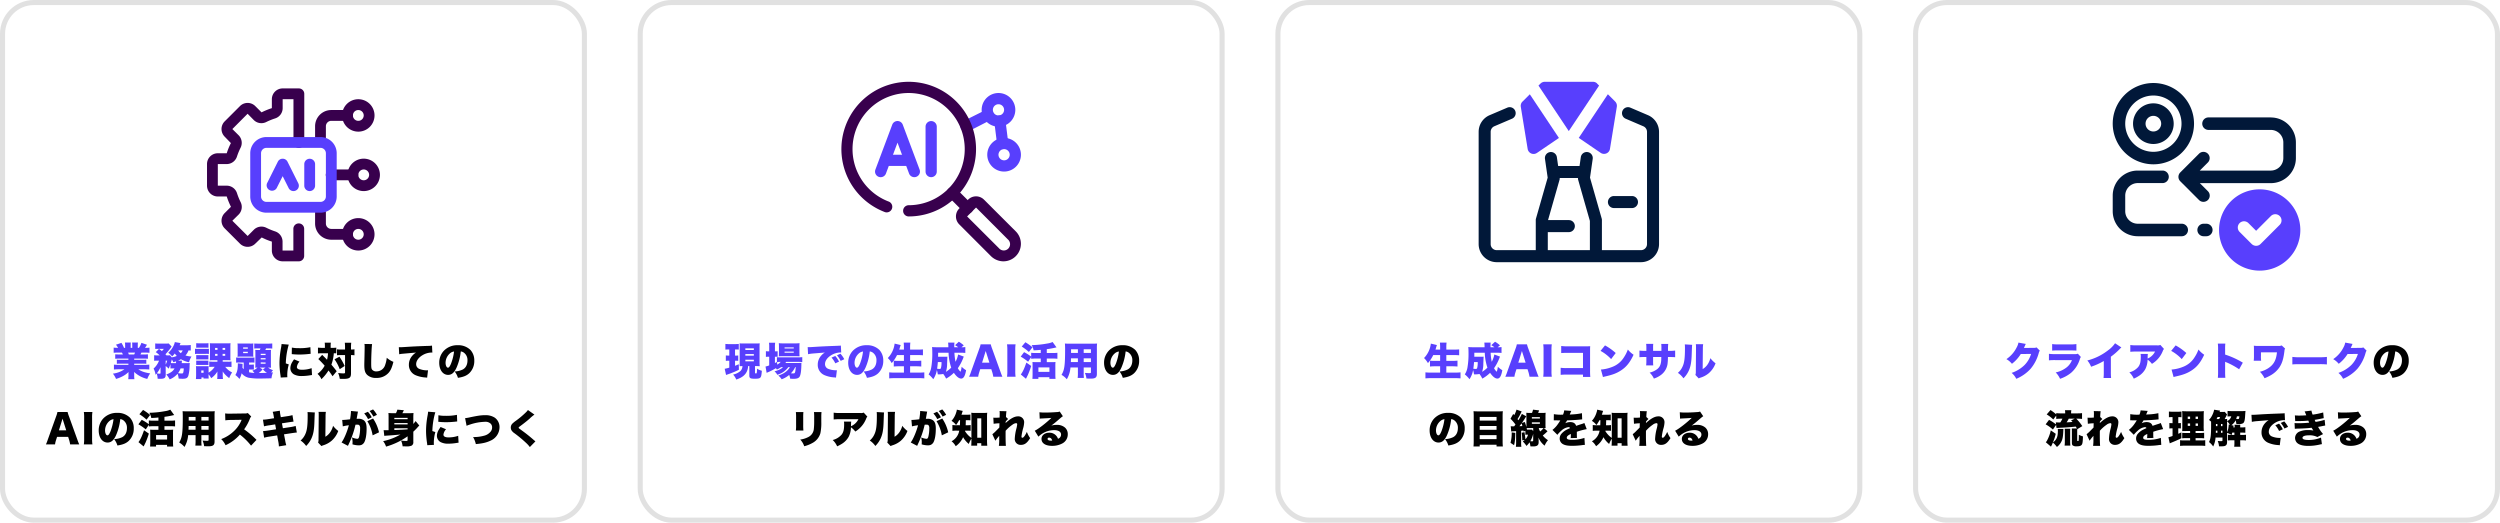 <svg xmlns="http://www.w3.org/2000/svg" width="1478" height="309" viewBox="0 0 1478 309"><g id="&#x30B0;&#x30EB;&#x30FC;&#x30D7;_9068" data-name="&#x30B0;&#x30EB;&#x30FC;&#x30D7; 9068" transform="translate(14490 -4355)"><g id="&#x30B0;&#x30EB;&#x30FC;&#x30D7;_9067" data-name="&#x30B0;&#x30EB;&#x30FC;&#x30D7; 9067" transform="translate(-36)"><g id="&#x30B0;&#x30EB;&#x30FC;&#x30D7;_9027" data-name="&#x30B0;&#x30EB;&#x30FC;&#x30D7; 9027" transform="translate(-14676 -2686)"><path id="&#x30D1;&#x30B9;_14070" data-name="&#x30D1;&#x30B9; 14070" d="M111.067-14.237a3.855,3.855,0,0,1,1.932.805A5.412,5.412,0,0,1,115.023-8.9c0,2.461-.989,4.393-2.76,5.336a11.962,11.962,0,0,1-4.83,1.173,11.3,11.3,0,0,1,1.955,3.772c3.22-.506,5.037-1.242,6.6-2.645a9.9,9.9,0,0,0,3.059-7.429,9.145,9.145,0,0,0-2.254-6.394,10.257,10.257,0,0,0-7.5-2.829,11,11,0,0,0-8.326,3.381,10.225,10.225,0,0,0-2.645,7.015c0,4.209,2.162,7.153,5.244,7.153,2.093,0,3.634-1.288,4.968-4.232A32.22,32.22,0,0,0,111.067-14.237Zm-3.979.046a29.821,29.821,0,0,1-1.725,7.015c-.69,1.748-1.288,2.553-1.863,2.553-.805,0-1.426-1.288-1.426-2.921a7.441,7.441,0,0,1,2.507-5.474A4.6,4.6,0,0,1,107.088-14.191ZM-89.355,23.67v2a24.124,24.124,0,0,1,2.737-.138h.9a11.881,11.881,0,0,1-1.242,2.208,24.681,24.681,0,0,1-2.622-.046l.138,1.242a25.922,25.922,0,0,0-4.163-2.714l-2,2.645a24.657,24.657,0,0,1,4.3,3.082l1.886-2.783.23,1.863c.46-.046.828-.069,4.094-.23,2.461-.138,4.508-.3,7.291-.6.253.414.3.483.667,1.1h-3.036a21.331,21.331,0,0,1,.069,2.162V39.54c0,.943.115,1.449.437,1.748a3.532,3.532,0,0,0,2.438.575c1.748,0,2.645-.322,3.082-1.127.368-.667.483-1.679.6-4.738a11.665,11.665,0,0,1-2.438-.966c0,1.242-.023,2.415-.092,3.128-.023.506-.092.575-.506.575-.322,0-.368-.069-.368-.506V33.307a14.42,14.42,0,0,1,.046-1.61v.023l2.967-1.794a28.242,28.242,0,0,0-3.542-4.393h.6a21.26,21.26,0,0,1,2.783.138V22.244a22.312,22.312,0,0,1-2.829.138h-3.634v-.207a7.787,7.787,0,0,1,.138-1.656H-84.2a7.7,7.7,0,0,1,.138,1.633v.23h-2.484a18.885,18.885,0,0,1-2.806-.138V23a25.343,25.343,0,0,0-3.4-2.576L-94.99,23a21.957,21.957,0,0,1,3.887,2.99Zm10.9,1.863-2.116.989c.391.437.506.575.828.943-2.024.161-2.024.161-3.5.23a14.12,14.12,0,0,0,1.288-2.162Zm-10,6.072a7.228,7.228,0,0,1,.069,1.242c0,3.427-.759,5.152-2.921,6.716a28.986,28.986,0,0,0,1.656-5.106l-2.921-2.024a23.016,23.016,0,0,1-2.07,5.727,4.831,4.831,0,0,1-.874,1.288l3.059,2.622c.138-.322.207-.46.3-.644a5.574,5.574,0,0,0,.322-.621c0-.046.184-.414.483-1.15a13.072,13.072,0,0,1,2.392,2.6,9.065,9.065,0,0,0,2.9-3.726c.552-1.38.782-2.875.9-6.026,0-.391.023-.506.046-.9Zm7.452,9.844a22.926,22.926,0,0,1-.115-2.3V33.33c0-.851.023-1.242.069-1.863h-3.312a14.885,14.885,0,0,1,.092,1.909V39.1a17.648,17.648,0,0,1-.138,2.346Zm11.362-2.9a27.491,27.491,0,0,1,2.277-2.875v2.415a23.4,23.4,0,0,1-.207,3.519l4.163-.023c-.115-.9-.184-3.243-.184-6.509,0-.667,0-1.334.023-2.415a21.738,21.738,0,0,1,3.979-3.542,4.277,4.277,0,0,1,2.185-.943.6.6,0,0,1,.667.644,14.23,14.23,0,0,1-.414,2.369,28.417,28.417,0,0,0-1.012,6.118,3.418,3.418,0,0,0,3.611,3.7c2.208,0,3.7-1.1,5.474-4a14.334,14.334,0,0,1-1.932-3.7,13.7,13.7,0,0,1-1.38,2.461c-.437.644-.92,1.035-1.265,1.035s-.552-.253-.552-.667a30.32,30.32,0,0,1,.989-4.922,15.024,15.024,0,0,0,.6-3.473,3.436,3.436,0,0,0-3.7-3.588c-2.024,0-4.393,1.288-7.268,3.956a3.4,3.4,0,0,0,.023-.506l.023-.322A8.311,8.311,0,0,1-62.1,25.717l-1.265-1.2a32.774,32.774,0,0,1,.276-3.4l-4.071-.092a9.955,9.955,0,0,1,.092,1.518c0,.529-.023,1.1-.046,1.587a6.076,6.076,0,0,1-.023.736c-.966.069-1.932.115-2.507.115-.391,0-.667-.023-1.2-.069l.184,3.634a26.716,26.716,0,0,1,3.427-.3c-.023,1.495-.046,2.162-.069,2.53-.115.138-.966.966-2.507,2.53a17.537,17.537,0,0,1-1.61,1.4Zm24.012-12.075h.345c.322,0,.483,0,.805.023.989.023.989.023,1.978.023h.736c-.092.161-.092.161-.437.736-.345.552-1.265,1.886-1.771,2.507a15.792,15.792,0,0,1-2.438,2.392l2.921,2.9a14.611,14.611,0,0,1,2.208-2.323,7.6,7.6,0,0,1,4.37-2.208A.95.95,0,0,1-36,31.1c-.92.414-1.15.506-1.7.782a10.131,10.131,0,0,0-3.312,2.461,4.279,4.279,0,0,0-1.127,2.9,3.7,3.7,0,0,0,1.817,3.266c1.242.736,2.875,1.058,5.474,1.058a45.392,45.392,0,0,0,5.543-.345,14.856,14.856,0,0,1,2.047-.207l-.253-4.14a21.783,21.783,0,0,1-7.36,1.15c-2.231,0-3.082-.345-3.082-1.219a1.587,1.587,0,0,1,.6-1.173,5.22,5.22,0,0,1,1.61-.966l.207-.092a18.879,18.879,0,0,1-.115,2.438L-31.9,36.9a14.271,14.271,0,0,1-.092-1.978c0-1.012,0-1.035-.023-1.656A38.04,38.04,0,0,1-26.151,31.7l-1.4-3.634a9.644,9.644,0,0,1-1.84.69c-.736.23-1.357.437-1.426.46-1.219.414-1.219.414-1.61.552-.46-1.495-1.61-2.231-3.519-2.231a6.787,6.787,0,0,0-2.921.69,12.46,12.46,0,0,0,1.1-1.7c2.346-.069,5.221-.23,6.854-.391q1-.1,2.07-.207l-.138-3.657A33.712,33.712,0,0,1-34.8,23c-1.173.069-1.173.069-1.4.092.023-.046.161-.414.46-1.081a6.685,6.685,0,0,1,.483-1.081l-4.209-.322a8.323,8.323,0,0,1-.713,2.553h-.644a22.374,22.374,0,0,1-4.761-.322Zm35.42,11.891h-3.473a16.36,16.36,0,0,1-2.461-.115v3.381a20.968,20.968,0,0,1,2.944-.138h9.039a19.33,19.33,0,0,1,2.9.138V38.252a17.9,17.9,0,0,1-2.622.115H-6.969V37.033h2.484a18.561,18.561,0,0,1,2.576.115V33.859a17.71,17.71,0,0,1-2.622.115H-6.969v-1.15h2.645c1.357,0,1.564,0,2.254.046a25.1,25.1,0,0,1-.115-3.22v-5.2c0-1.541.046-2.691.115-3.4a19.907,19.907,0,0,1-3.036.115h-6.578a30.728,30.728,0,0,1-3.243-.115,27.427,27.427,0,0,1,.115,3.243v5.52c0,1.587-.023,2.438-.092,3.082.621-.046,1.1-.069,2.645-.069h2.047v1.15h-2.139a18.884,18.884,0,0,1-2.53-.092v3.243a20.509,20.509,0,0,1,2.553-.092h2.116Zm0-14.053v1.357h-1.4V24.314Zm3.243,0h1.4v1.357h-1.4Zm-3.243,4.048v1.426h-1.4V28.362Zm3.243,0h1.4v1.426h-1.4ZM-20.585,24.59v3.588h-.207a11.667,11.667,0,0,1-1.679-.092v3.243a11.264,11.264,0,0,1,1.61-.092h.276v4.508a15.145,15.145,0,0,1-2.461.759l.805,3.611c.322-.161.345-.161.506-.23,3.174-1.311,4.531-1.909,6.371-2.829l-.023-3.427c-.828.414-1.058.506-1.817.828v-3.22h.138c.506,0,.874.023,1.4.069v-3.22a9.179,9.179,0,0,1-1.4.092H-17.2V24.59h.3a12.48,12.48,0,0,1,1.587.092V21.3a18.1,18.1,0,0,1-2.185.115h-3.036a19.116,19.116,0,0,1-2.208-.115v3.381a13.877,13.877,0,0,1,1.61-.092Zm30.843-3.128a4.567,4.567,0,0,1-1.1.092H7.2c.161-.391.207-.506.345-.782L4,20.22a12.087,12.087,0,0,1-1.058,3.1,10.433,10.433,0,0,1-2,2.944,11.649,11.649,0,0,1,1.242.989c.023.575.023.874.023,1.817,0,6.348-.253,8.349-1.242,10.258a10.634,10.634,0,0,1,2.461,2.645,13.313,13.313,0,0,0,1.4-5.313H8.924v1.7c0,.391-.184.46-1.081.46-.368,0-.943-.046-1.725-.115a10.188,10.188,0,0,1,.759,3.174H7.82c1.771,0,2.461-.115,2.99-.483.6-.414.828-.989.828-2.093V33.882a13.909,13.909,0,0,1,2.576,1.242,16.918,16.918,0,0,1-2.093-.092v3.381a13.936,13.936,0,0,1,2.208-.115h1.656v1.311a14.936,14.936,0,0,1-.138,2.484h3.7a14.613,14.613,0,0,1-.138-2.484V38.3h1.2a13.732,13.732,0,0,1,2.231.115V35.032a19.226,19.226,0,0,1-2.231.092h-1.2V33.767h1.127a14.214,14.214,0,0,1,1.909.092V30.547a9.614,9.614,0,0,1-1.909.115H19.412c0-.644,0-.989.023-1.541H16.008a6.99,6.99,0,0,1,.115,1.541h-.759q.069-.552.138-1.035l-1.288-.276a7.335,7.335,0,0,0,2.507-2.9,14.611,14.611,0,0,1,.414,2.185c.828.046,1.15.046,1.472.046a4.181,4.181,0,0,0,2.507-.483c.667-.483.989-1.5,1.15-3.657.207-3.059.207-3.059.276-3.588a15.833,15.833,0,0,1-1.978.092h-6.1a19.694,19.694,0,0,1-2.53-.115v3.312a14.158,14.158,0,0,1,1.932-.092h.253a3.813,3.813,0,0,1-.8,1.587,4.06,4.06,0,0,1-1.679,1.219c0-.621.023-.874.046-1.265-.368.046-.736.046-1.449.069.3-.552.713-1.334.966-1.886a8.7,8.7,0,0,1,.437-.828Zm1.38,5.566a8.965,8.965,0,0,1,1.679,2.116l-.713-.161v.253a15.756,15.756,0,0,1-.253,2.139,11.481,11.481,0,0,1-.713,2.185V27.028Zm7.268-2.875a3.758,3.758,0,0,1-.253,1.334c-.092.184-.3.253-.713.253-.207,0-.529-.023-.9-.046a12.741,12.741,0,0,0,.437-1.541ZM5.428,25.763c.23-.46.345-.644.6-1.219H7.521a12.548,12.548,0,0,1-.552,1.219Zm-.437,8.119.023-1.288h.92v1.288Zm3.933,0H8.05V32.594h.874Zm0-3.956H8.05V28.661h.874Zm-2.99-1.265v1.265H5.06V28.661Zm8.395,6.463c.23-.759.3-1.035.391-1.357h1.265v1.357ZM26.289,27.4a25.448,25.448,0,0,1,3.243-.437c4.3-.345,5.106-.414,5.612-.46l1.081-.115a9.411,9.411,0,0,0-2.254,1.955,7.874,7.874,0,0,0-1.955,5.2,6.539,6.539,0,0,0,4.117,6.3,17.373,17.373,0,0,0,5.819,1.288,5.883,5.883,0,0,1,.851.115l.529-4.37c-.345.023-.506.023-.69.023a12.151,12.151,0,0,1-4.393-.828,2.939,2.939,0,0,1-1.932-2.852c0-1.886,1.357-3.818,3.657-5.221a10.78,10.78,0,0,1,5.267-1.61,3.5,3.5,0,0,1,.644.046l-.207-4.163a1.94,1.94,0,0,1-.529.092c-.115,0-.253.023-1.035.046l-.966.046-2.369.092c-4.37.161-6.6.276-9.913.483-2.507.161-3.335.207-3.933.207-.184,0-.483,0-.874-.023Zm13.869,2a14.3,14.3,0,0,1,2.231,3.4L44.6,31.789a14.827,14.827,0,0,0-2.231-3.335Zm3.22-1.357a16.467,16.467,0,0,1,2.185,3.312l2.139-.989a15.9,15.9,0,0,0-2.254-3.243Zm8.556-1.081c.529-.023.69-.023,1.725-.046a48.642,48.642,0,0,0,6-.253c.276.621.46,1.035.529,1.219a58.669,58.669,0,0,1-6.279.322,19.629,19.629,0,0,1-2.369-.092l.161,3.4a17.206,17.206,0,0,1,2-.115c3.312-.092,5.957-.253,7.912-.506.46.736.805,1.288,1.058,1.633a15.248,15.248,0,0,0-3.174-.276,12.346,12.346,0,0,0-4.922.851,4.217,4.217,0,0,0-2.737,3.8,4.292,4.292,0,0,0,.851,2.53c1.127,1.449,3.473,2.185,6.969,2.185A29.546,29.546,0,0,0,66.1,40.9a15.07,15.07,0,0,1,1.61-.322l-.529-3.887a18.411,18.411,0,0,1-7.314,1.426c-2.438,0-3.634-.414-3.634-1.265,0-.966,1.4-1.495,3.956-1.495a9.886,9.886,0,0,1,4.83,1.012L68.4,34.618a26.1,26.1,0,0,1-2.944-4.232c.3-.069,1.357-.253,1.38-.253,2.3-.483,2.3-.483,2.829-.552L69.322,26.2a31.319,31.319,0,0,1-5.359,1.219c-.092-.161-.345-.759-.529-1.2,2.3-.368,2.323-.391,3.657-.667,1.265-.253,1.265-.253,1.7-.345l-.322-3.358a42.925,42.925,0,0,1-6.233,1.288,10.378,10.378,0,0,1-.713-2.392l-4.025.483c.207.414.483,1.035.966,2.3-1.035.092-2.806.161-4.117.161a22.2,22.2,0,0,1-2.622-.115ZM77.326,25.51c.46-.046.9-.092,1.518-.115,3.243-.161,4.163-.207,5.382-.345-2.852,2.829-7.7,6.6-9.821,7.59l2.139,3.5a17.1,17.1,0,0,1,2.208-1.725,13.226,13.226,0,0,1,7.084-2.116c2.553,0,4.117.989,4.117,2.6A2.584,2.584,0,0,1,88.136,37.4a5.292,5.292,0,0,0-5.175-3.588c-2.668,0-4.577,1.541-4.577,3.68,0,2.553,2.369,4.094,6.256,4.094a12.5,12.5,0,0,0,6.1-1.449,6.007,6.007,0,0,0,3.174-5.4,5.105,5.105,0,0,0-1.679-3.979,7.069,7.069,0,0,0-4.922-1.564,11,11,0,0,0-3.151.414c1.541-1.127,1.955-1.472,3.174-2.507,3.105-2.668,3.105-2.668,3.7-3.013L89.148,21.3a4.636,4.636,0,0,1-1.748.322c-2.323.184-4.876.276-6.923.276a25.739,25.739,0,0,1-3.312-.161Zm7.383,12.926a3.491,3.491,0,0,1-.759.069c-1.242,0-1.978-.391-1.978-1.012a.792.792,0,0,1,.9-.759C83.766,36.734,84.41,37.332,84.709,38.436Z" transform="translate(1527 7263)"></path><path id="&#x30D1;&#x30B9;_14069" data-name="&#x30D1;&#x30B9; 14069" d="M-99.705-19.458a8.775,8.775,0,0,1-.989,2.76,18.1,18.1,0,0,1-6.118,7.015,11.411,11.411,0,0,1,3.266,2.76A21.577,21.577,0,0,0-98.325-12.7l6.118-.069a16.156,16.156,0,0,1-3.841,6.532,20.148,20.148,0,0,1-7.682,4.692,10.631,10.631,0,0,1,2.76,3.5,23.752,23.752,0,0,0,8.464-5.934,24.317,24.317,0,0,0,4.761-9.108,5.645,5.645,0,0,1,.667-1.633l-1.909-1.886a3.842,3.842,0,0,1-1.7.253l-5.773.069c.161-.322.161-.322.46-.989q.069-.138.207-.483c.069-.138.115-.276.161-.345a3.382,3.382,0,0,1,.276-.575Zm19.941,4.738a30.03,30.03,0,0,1,3.335-.115h7.452c1.587,0,2.668.046,3.542.115v-3.864a22.058,22.058,0,0,1-3.611.184h-7.337a20.972,20.972,0,0,1-3.381-.184Zm-1.909,5.75a34.493,34.493,0,0,1,3.657-.138h9.959a10.006,10.006,0,0,1-3.542,4.6,15.844,15.844,0,0,1-6.072,2.691A12.822,12.822,0,0,1-75.1,1.955,20.7,20.7,0,0,0-68.54-1.633a17.329,17.329,0,0,0,5.106-7.889,4.613,4.613,0,0,1,.644-1.449L-64.584-12.9a3.743,3.743,0,0,1-1.84.253H-77.97a24.352,24.352,0,0,1-3.7-.184Zm39.1-10.1a16.877,16.877,0,0,1-4.186,4.209,33.325,33.325,0,0,1-12.213,5.98,12.35,12.35,0,0,1,2.208,3.7,39.149,39.149,0,0,0,7.521-3.4v6.348a31.25,31.25,0,0,1-.138,3.7h4.462a32.872,32.872,0,0,1-.138-3.726v-8.855a38.553,38.553,0,0,0,5.313-4.623,8.231,8.231,0,0,1,.9-.851Zm26.772.989a3.853,3.853,0,0,1-1.978.253H-29.831a21.894,21.894,0,0,1-3.726-.207v4.025a30.682,30.682,0,0,1,3.657-.161h10.971a8.706,8.706,0,0,1-3.864,3.91,2.978,2.978,0,0,0-.529.276c0-.23.023-.782.023-.805a12.34,12.34,0,0,1,.115-1.978h-4.324a6.248,6.248,0,0,1,.138,1.587c0,3.059-.391,4.692-1.5,6.118a10.283,10.283,0,0,1-5.267,3.2A11.576,11.576,0,0,1-31.51,1.863,20.954,20.954,0,0,0-28.267.092,11.456,11.456,0,0,0-24.679-3.8a12.978,12.978,0,0,0,1.334-5.589,12.074,12.074,0,0,1,2.576,2.507,15.556,15.556,0,0,0,6.417-7.613,2.967,2.967,0,0,1,.713-1.2Zm6.394,3.519A24.564,24.564,0,0,1-3.151-9.706l2.714-3.588A33.553,33.553,0,0,0-6.762-17.8ZM-7.981.9C-7.36.713-7.222.69-6.325.483c4.278-.989,6.463-1.84,8.947-3.45,3.22-2.07,5.4-4.784,7.5-9.315a14.849,14.849,0,0,1-3.381-3.082,21.175,21.175,0,0,1-2.254,4.508A13.831,13.831,0,0,1-2.254-5.175,23.079,23.079,0,0,1-9.177-3.519Zm30.613.46a33.727,33.727,0,0,1-.138-3.519v-5.98a5.523,5.523,0,0,0,1.035.46,42.633,42.633,0,0,1,7.245,4l2.185-3.91a48.784,48.784,0,0,0-10.465-4.784v-3.151a29.74,29.74,0,0,1,.115-3.358H18.17a21.76,21.76,0,0,1,.161,3.335V-2.162a32.827,32.827,0,0,1-.138,3.519ZM43.792-8.717a17.857,17.857,0,0,1-.115-2.944v-2.024H53.13C52.67-8.947,51.152-6.3,47.725-4.14a16.211,16.211,0,0,1-4.669,1.932A14.048,14.048,0,0,1,45.793,1.61,24.511,24.511,0,0,0,49.036.092,15.564,15.564,0,0,0,54.648-4.9c1.587-2.461,2.369-5.037,2.944-9.844a2.15,2.15,0,0,1,.368-1.173l-2.024-1.863a3.987,3.987,0,0,1-1.955.3H42.09a19.213,19.213,0,0,1-2.622-.138c.046.667.069,1.035.069,2.346v3.542A20.884,20.884,0,0,1,39.4-8.717ZM62.238-6.555c1.4-.115,2.162-.138,4.738-.138H77.924a44.392,44.392,0,0,1,4.738.138v-4.439a37.737,37.737,0,0,1-4.715.207H66.953a32.592,32.592,0,0,1-4.715-.207Zm31.257-12.9a8.775,8.775,0,0,1-.989,2.76,18.1,18.1,0,0,1-6.118,7.015,11.411,11.411,0,0,1,3.266,2.76A21.577,21.577,0,0,0,94.875-12.7l6.118-.069a16.156,16.156,0,0,1-3.841,6.532A20.148,20.148,0,0,1,89.47-1.541a10.631,10.631,0,0,1,2.76,3.5,23.752,23.752,0,0,0,8.464-5.934,24.317,24.317,0,0,0,4.761-9.108,5.645,5.645,0,0,1,.667-1.633l-1.909-1.886a3.842,3.842,0,0,1-1.7.253l-5.773.069c.161-.322.161-.322.46-.989q.069-.138.207-.483c.069-.138.115-.276.161-.345a3.382,3.382,0,0,1,.276-.575Z" transform="translate(1515 7263)" fill="#583ffd"></path><g id="&#x9577;&#x65B9;&#x5F62;_4570" data-name="&#x9577;&#x65B9;&#x5F62; 4570" transform="translate(1353 7041)" fill="none" stroke="#e1e1e1" stroke-width="3"><rect width="347" height="309" rx="20" stroke="none"></rect><rect x="1.5" y="1.5" width="344" height="306" rx="18.5" fill="none"></rect></g><g id="process" transform="translate(1470.04 7089.079)"><g id="&#x30B0;&#x30EB;&#x30FC;&#x30D7;_8964" data-name="&#x30B0;&#x30EB;&#x30FC;&#x30D7; 8964" transform="translate(1 1)"><path id="&#x30D1;&#x30B9;_13441" data-name="&#x30D1;&#x30B9; 13441" d="M25.033,49.066A24.033,24.033,0,1,0,1,25.033,24.08,24.08,0,0,0,25.033,49.066Zm0-40.671A16.638,16.638,0,1,1,8.395,25.033,16.663,16.663,0,0,1,25.033,8.395Z" transform="translate(-1 -1)" fill="#011839"></path><path id="&#x30D1;&#x30B9;_13442" data-name="&#x30D1;&#x30B9; 13442" d="M16.266,28.283A12.016,12.016,0,1,0,4.25,16.266,12.04,12.04,0,0,0,16.266,28.283Zm0-16.638a4.622,4.622,0,1,1-4.622,4.622A4.623,4.623,0,0,1,16.266,11.645Z" transform="translate(7.766 7.766)" fill="#011839"></path><path id="&#x30D1;&#x30B9;_13443" data-name="&#x30D1;&#x30B9; 13443" d="M66.127,6.5H29.153a3.7,3.7,0,0,0,0,7.395H66.127a7.417,7.417,0,0,1,7.395,7.395v9.243a7.417,7.417,0,0,1-7.395,7.395h-42l4.77-4.77a3.686,3.686,0,0,0-5.213-5.213L12.589,39.037a3.682,3.682,0,0,0,0,5.213L23.681,55.342a3.631,3.631,0,0,0,2.625,1.072,3.787,3.787,0,0,0,2.625-1.072,3.682,3.682,0,0,0,0-5.213l-4.77-4.77h42a14.785,14.785,0,0,0,14.79-14.79V21.326a14.785,14.785,0,0,0-14.79-14.79Z" transform="translate(27.343 13.836)" fill="#011839"></path><path id="&#x30D1;&#x30B9;_13444" data-name="&#x30D1;&#x30B9; 13444" d="M41.671,46.428H15.79a7.416,7.416,0,0,1-7.395-7.395V29.79a7.417,7.417,0,0,1,7.395-7.395h14.79a3.7,3.7,0,0,0,0-7.395H15.79A14.785,14.785,0,0,0,1,29.79v9.243a14.785,14.785,0,0,0,14.79,14.79H41.671a3.7,3.7,0,1,0,0-7.395Z" transform="translate(-1 36.763)" fill="#011839"></path><path id="&#x30D1;&#x30B9;_13445" data-name="&#x30D1;&#x30B9; 13445" d="M20.046,23.5H18.2a3.7,3.7,0,0,0,0,7.395h1.849a3.7,3.7,0,0,0,0-7.395Z" transform="translate(35.415 59.691)" fill="#011839"></path></g><path id="&#x30D1;&#x30B9;_13446" data-name="&#x30D1;&#x30B9; 13446" d="M42.033,18A24.033,24.033,0,1,0,66.066,42.033,24.08,24.08,0,0,0,42.033,18ZM53.9,38.964,42.551,50.315a3.631,3.631,0,0,1-2.625,1.072A3.787,3.787,0,0,1,37.3,50.315l-7.136-7.136a3.686,3.686,0,0,1,5.213-5.213l4.548,4.548,8.726-8.726A3.686,3.686,0,1,1,53.865,39Z" transform="translate(45.855 45.855)" fill="#583ffd"></path></g></g></g><g id="&#x30B0;&#x30EB;&#x30FC;&#x30D7;_9064" data-name="&#x30B0;&#x30EB;&#x30FC;&#x30D7; 9064"><g id="&#x30B0;&#x30EB;&#x30FC;&#x30D7;_9059" data-name="&#x30B0;&#x30EB;&#x30FC;&#x30D7; 9059" transform="translate(-15843 -2686)"><g id="&#x30B0;&#x30EB;&#x30FC;&#x30D7;_9063" data-name="&#x30B0;&#x30EB;&#x30FC;&#x30D7; 9063"><path id="&#x30D1;&#x30B9;_14064" data-name="&#x30D1;&#x30B9; 14064" d="M-7.544-18.607a18.93,18.93,0,0,1-.345,2.461,49.749,49.749,0,0,0-.874,8.855,48.6,48.6,0,0,0,.6,7.268A9.241,9.241,0,0,1-8.05,1.2l3.956-.184A6.438,6.438,0,0,1-4.163-.115a22.7,22.7,0,0,1,.9-6.44l-1.771-.6A43.242,43.242,0,0,1-3.289-18.262Zm6.026,5.98c.322.023.483.023.667.046A37.95,37.95,0,0,0,3.1-12.4c1.587,0,3.266-.092,4.853-.253,1.265-.138,1.5-.161,1.7-.161L9.5-16.744a29.836,29.836,0,0,1-6.854.575,19.211,19.211,0,0,1-4.094-.345ZM-.161-9.568c-.621.9-.759,1.127-1.081,1.656a7.208,7.208,0,0,0-1.1,3.588A4.261,4.261,0,0,0-.23-.667,9.375,9.375,0,0,0,4.531.3,28.165,28.165,0,0,0,8.51,0c1.357-.207,1.357-.207,1.955-.276l-.23-4.071A17.093,17.093,0,0,1,4.508-3.4c-1.955,0-2.99-.575-2.99-1.633A5.675,5.675,0,0,1,3.059-8.211Zm18.239-6.785H16.422a19.141,19.141,0,0,1-2.438-.138v3.45c.759-.069,1.472-.115,2.254-.115h3.68a18.846,18.846,0,0,1-.575,3.864c-.782-.851-.989-1.058-2.875-2.921L14.191-9.729A53.262,53.262,0,0,1,17.94-5.8a14.789,14.789,0,0,1-4.232,4.83,9.128,9.128,0,0,1,2.323,3.151,27.086,27.086,0,0,0,4.186-5.152c.989,1.288,1.38,1.863,2.392,3.4L25.047-2.53c-1.173-1.541-2-2.553-3.128-3.887a24.315,24.315,0,0,0,1.426-6.739,12.879,12.879,0,0,1,1.472.069v-3.381a16.067,16.067,0,0,1-2.277.115H21.482v-1.058a12.329,12.329,0,0,1,.115-2H17.963a12.989,12.989,0,0,1,.115,2.024Zm11.914,4.278v10.3c0,.437-.184.529-1.219.529A24.4,24.4,0,0,1,25.9-1.495a12.621,12.621,0,0,1,.966,3.45C28.267,2,28.612,2,28.888,2c3.726,0,4.623-.644,4.623-3.312V-12.075a11.23,11.23,0,0,1,1.794.092c.069,0,.138.023.253.023V-15.5a9.4,9.4,0,0,1-2.047.138v-1.058a23.37,23.37,0,0,1,.138-2.944h-3.8a22.872,22.872,0,0,1,.138,2.944v1.058H27.416a13.969,13.969,0,0,1-2.185-.115v3.5a17.87,17.87,0,0,1,2.185-.092ZM23.759-9.591a25.2,25.2,0,0,1,3.082,5.865l2.921-1.909a33.812,33.812,0,0,0-3.082-5.474Zm17.71-9.062a10.8,10.8,0,0,1,.115,1.748c0,.9-.046,3.082-.092,5.405-.115,4.623-.115,4.623-.115,5.221,0,3.22.437,4.692,1.748,5.957a7.424,7.424,0,0,0,5.336,1.748,9.315,9.315,0,0,0,7.222-2.967c1.265-1.4,2.024-3.082,2.9-6.532a13.98,13.98,0,0,1-3.933-2.415,17.477,17.477,0,0,1-.92,4.163,5.318,5.318,0,0,1-5.106,3.887,3.1,3.1,0,0,1-2.691-1.1c-.391-.621-.483-1.311-.483-3.611,0-3.841.276-9.982.529-11.431Zm20.539,6.095a13.65,13.65,0,0,1,1.978-.3l7.958-.713a9.412,9.412,0,0,0-2.254,1.955,7.874,7.874,0,0,0-1.955,5.2,6.539,6.539,0,0,0,4.117,6.3,17.958,17.958,0,0,0,5.819,1.288,6.966,6.966,0,0,1,.851.115l.529-4.393a3.973,3.973,0,0,1-.69.046,12.052,12.052,0,0,1-4.393-.828,2.931,2.931,0,0,1-1.932-2.829c0-1.886,1.357-3.841,3.657-5.244a10.78,10.78,0,0,1,5.267-1.61,3.5,3.5,0,0,1,.644.046L81.4-17.687a13.2,13.2,0,0,1-2.53.184c-7.015.253-8.694.345-12.282.575-2.507.161-3.335.207-3.933.207-.184,0-.483,0-.874-.023Zm36.409-1.679a3.855,3.855,0,0,1,1.932.805A5.412,5.412,0,0,1,102.373-8.9c0,2.461-.989,4.393-2.76,5.336a11.962,11.962,0,0,1-4.83,1.173A11.3,11.3,0,0,1,96.738,1.38c3.22-.506,5.037-1.242,6.6-2.645A9.9,9.9,0,0,0,106.4-8.694a9.145,9.145,0,0,0-2.254-6.394,10.257,10.257,0,0,0-7.5-2.829,11,11,0,0,0-8.326,3.381,10.225,10.225,0,0,0-2.645,7.015c0,4.209,2.162,7.153,5.244,7.153,2.093,0,3.634-1.288,4.968-4.232A32.22,32.22,0,0,0,98.417-14.237Zm-3.979.046a29.82,29.82,0,0,1-1.725,7.015c-.69,1.748-1.288,2.553-1.863,2.553-.805,0-1.426-1.288-1.426-2.921a7.441,7.441,0,0,1,2.507-5.474A4.6,4.6,0,0,1,94.438-14.191Zm-221.605,54.9c-.3-.644-.667-1.587-1.1-2.806l-4.991-13.846a18.354,18.354,0,0,1-.782-2.484h-6a14.039,14.039,0,0,1-.736,2.484l-4.968,13.846a22.659,22.659,0,0,1-1.1,2.806h5.382a13.255,13.255,0,0,1,.575-2.484l.621-1.955h6.555l.621,1.955a18.675,18.675,0,0,1,.552,2.484Zm-7.682-8.3h-4.324l2.139-6.9Zm10.419-10.833a21.481,21.481,0,0,1,.184,3.4V37.309a22.043,22.043,0,0,1-.184,3.4h5.06a22.234,22.234,0,0,1-.184-3.4V24.981a21.3,21.3,0,0,1,.184-3.4Zm21.528,4.186a3.855,3.855,0,0,1,1.932.805A5.412,5.412,0,0,1-98.946,31.1c0,2.461-.989,4.393-2.76,5.336a11.962,11.962,0,0,1-4.83,1.173,11.3,11.3,0,0,1,1.955,3.772c3.22-.506,5.037-1.242,6.6-2.645a9.9,9.9,0,0,0,3.059-7.429,9.145,9.145,0,0,0-2.254-6.394,10.257,10.257,0,0,0-7.5-2.829A11,11,0,0,0-113,25.464a10.225,10.225,0,0,0-2.645,7.015c0,4.209,2.162,7.153,5.244,7.153,2.093,0,3.634-1.288,4.968-4.232A32.22,32.22,0,0,0-102.9,25.763Zm-3.979.046a29.821,29.821,0,0,1-1.725,7.015c-.69,1.748-1.288,2.553-1.863,2.553-.805,0-1.426-1.288-1.426-2.921a7.441,7.441,0,0,1,2.507-5.474A4.6,4.6,0,0,1-106.881,25.809ZM-86,29.121v.989a23.424,23.424,0,0,1,2.76-.138h2.9v2.116h-2.944c-.874,0-1.4-.023-1.955-.069.046.552.069,1.242.069,1.932v5.52c0,.782-.046,1.725-.092,2.507h3.519v-.966h6.509v.966H-71.6c-.069-.69-.115-1.518-.115-2.484V34.066a19.151,19.151,0,0,1,.092-2.047,18.606,18.606,0,0,1-1.886.069h-3.266V29.972h3.542a20.953,20.953,0,0,1,2.737.138V26.568a22.884,22.884,0,0,1-2.76.138h-3.519V24.429a45.112,45.112,0,0,0,5.29-.966,3.985,3.985,0,0,0,.46-.092l-2.3-3.174a11.468,11.468,0,0,1-3.243.9,56.893,56.893,0,0,1-9.154.943,9.693,9.693,0,0,1,1.173,3.082c1.863-.092,2.783-.138,4.209-.3v1.886H-83.26A23.005,23.005,0,0,1-86,26.568v2.254A26.328,26.328,0,0,0-90.206,26.2l-1.978,2.645a29.108,29.108,0,0,1,4.37,3.013Zm4.278,6.095h6.509v2.622h-6.509Zm-9.867-12.328a27.967,27.967,0,0,1,4.232,3.2l2.116-2.76a32.047,32.047,0,0,0-4.186-2.99Zm2.737,9.476c-1.15,3.4-2.231,5.727-3.289,7.015l3.059,2.553c.713-1.4,1.081-2.185,1.15-2.323A45.765,45.765,0,0,0-86,34.342Zm33.9,2.9h4.278v2.829c0,.414-.184.506-1.012.506-.644,0-1.541-.046-2.553-.138a11.425,11.425,0,0,1,.92,3.312c.9.046,1.725.069,2.507.069,2.783,0,3.657-.667,3.657-2.806v-15a23.625,23.625,0,0,1,.115-2.944c-.759.069-1.449.092-2.875.092H-63.319c-1.311,0-1.886-.023-2.737-.092.069.874.115,1.794.115,3.151,0,9.821-.368,12.443-2.116,15.364a12.059,12.059,0,0,1,3.128,2.622,16.154,16.154,0,0,0,2.162-6.969h4.393v3.243a21.51,21.51,0,0,1-.138,2.921h3.68a23.173,23.173,0,0,1-.115-2.944Zm0-8.625V24.475h4.278v2.162Zm-3.427,0h-4.048V24.475h4.048Zm3.427,3.2h4.278v2.208h-4.278Zm-3.427,0v2.208h-4.163c.046-1.012.046-1.265.069-2.208Zm36.018,8.211a53.976,53.976,0,0,0-7.314-6.233,27.121,27.121,0,0,0,3.381-6.21,3.631,3.631,0,0,1,.828-1.357l-2.024-2.07a4.22,4.22,0,0,1-1.84.253l-7.866.115c-.667.023-1.1.023-1.288.023a17.039,17.039,0,0,1-2.415-.161l.115,4.094a27.315,27.315,0,0,1,3.657-.23l5.98-.092a18.5,18.5,0,0,1-4.623,6.762,21.69,21.69,0,0,1-7.452,4.646,12.049,12.049,0,0,1,2.576,3.634,24.945,24.945,0,0,0,8.464-6.3,36.979,36.979,0,0,1,6.6,6.532Zm10.4-12.788-3.2.483a23.111,23.111,0,0,1-3.381.368l.621,3.933A27.3,27.3,0,0,1-14.49,29.4l3.174-.506.529,2.9-4.393.69a26.929,26.929,0,0,1-3.289.368l.621,3.91a24.584,24.584,0,0,1,3.151-.644l4.554-.713.6,3.312a16.821,16.821,0,0,1,.414,3.2l4.37-.713a20.5,20.5,0,0,1-.69-3.082L-6.1,34.779l4.347-.667c1.932-.276,1.932-.276,3.243-.414L.8,29.811a21.433,21.433,0,0,1-3.312.713l-4.255.644-.552-2.9,3.588-.552c2.484-.368,2.484-.368,3.266-.437L-1.1,23.417a21.912,21.912,0,0,1-3.289.667l-3.588.552-.253-1.265a18.747,18.747,0,0,1-.322-2.553l-4.232.644a14.812,14.812,0,0,1,.6,2.6ZM7.8,21.6a16.857,16.857,0,0,1,.092,2.116c0,5.957-.368,8.809-1.449,11.063A10.273,10.273,0,0,1,3.7,38.436a12.474,12.474,0,0,1,3.289,3.22,15.3,15.3,0,0,0,3.2-4.6c1.1-2.507,1.564-5.06,1.7-9.867.161-4.554.161-4.554.253-5.336Zm6.532-.115a13.669,13.669,0,0,1,.092,1.794v.828l-.115,13.616a5.035,5.035,0,0,1-.253,1.932l1.978,2.07a5.147,5.147,0,0,1,1.127-.483,13.76,13.76,0,0,0,4.83-2.622,14.091,14.091,0,0,0,3.979-5.842,15.265,15.265,0,0,1-3.059-3.036,11.647,11.647,0,0,1-1.794,3.933,8.889,8.889,0,0,1-2.76,2.53l.115-12.052a16.46,16.46,0,0,1,.184-2.668Zm28.842,5.52A23.3,23.3,0,0,1,46.3,35.377l3.772-1.794a24.048,24.048,0,0,0-3.519-8.165ZM28.658,30.064a30.315,30.315,0,0,1,3.588-.667c-.943,3.7-2.875,8.257-4.324,10.189l3.8,2c.138-.345.184-.414.368-.851A54.535,54.535,0,0,0,36.156,29.1a8.351,8.351,0,0,1,.92-.046c.805,0,1.127.092,1.38.391a2.669,2.669,0,0,1,.437,1.84,20.179,20.179,0,0,1-.621,5.106c-.253.736-.552,1.035-1.035,1.035a9.928,9.928,0,0,1-3.151-.828,10.919,10.919,0,0,1,.345,2.76,10.442,10.442,0,0,1-.069,1.334,12.985,12.985,0,0,0,3.657.6,4.393,4.393,0,0,0,1.794-.322,3.8,3.8,0,0,0,1.472-1.357c.92-1.61,1.449-4.577,1.449-8.165,0-2.6-.46-4-1.633-4.945a5.067,5.067,0,0,0-3.266-.92,7.63,7.63,0,0,0-.989.046c.069-.368.23-1.311.437-2.484l.161-.828c.023-.138.046-.345.069-.414a2.38,2.38,0,0,1,.138-.552l-4.163-.391v.391a36,36,0,0,1-.529,4.531c-1.518.207-3.7.391-4.439.391a.792.792,0,0,1-.207-.023ZM44.482,21a15.7,15.7,0,0,1,2.254,3.289l2.116-1.035a16.169,16.169,0,0,0-2.3-3.2Zm-3.174,1.426a14.806,14.806,0,0,1,2.277,3.358l2.185-1.058a14.736,14.736,0,0,0-2.277-3.289ZM66.976,38.252c0,.3-.3.437-.966.437a23.7,23.7,0,0,1-2.9-.23,11.257,11.257,0,0,1,.92,3.4c1.2.023,1.771.046,2.208.046a7.363,7.363,0,0,0,3.036-.414,2.176,2.176,0,0,0,1.081-2.185v-6.1a30.017,30.017,0,0,0,2.277-2.277A15.635,15.635,0,0,1,73.9,29.581l-2.185-2.645a15.208,15.208,0,0,1-1.357,1.7V25.1a24.593,24.593,0,0,1,.115-2.921,27.578,27.578,0,0,1-2.875.092H63.871c.276-.483.46-.851.9-1.748l-3.841-.345a8.7,8.7,0,0,1-.851,2.093H58.627a23.786,23.786,0,0,1-2.99-.115c.069.736.092,1.426.092,2.415v7.751h-.805c-.391.023-.713.023-.782.023h-.253c-.322,0-.759-.023-1.081-.046l.391,3.4c.437-.069.644-.092,1.2-.138,3.611-.23,4.646-.322,8.326-.667A34.258,34.258,0,0,1,52.509,38.8a10.151,10.151,0,0,1,1.725,3.243,41.922,41.922,0,0,0,12.742-6.1ZM59.133,28.109h7.843v.805H59.133Zm7.843-2.277H59.133v-.805h7.843Zm-7.843,5.359h7.843v.644c-3.4.207-3.4.207-7.843.391Zm19.964-9.8a18.931,18.931,0,0,1-.345,2.461,49.749,49.749,0,0,0-.874,8.855,48.594,48.594,0,0,0,.6,7.268,9.242,9.242,0,0,1,.115,1.219l3.956-.184a6.438,6.438,0,0,1-.069-1.127,22.7,22.7,0,0,1,.9-6.44l-1.771-.6a43.241,43.241,0,0,1,1.748-11.109Zm6.026,5.98c.322.023.483.023.667.046a37.951,37.951,0,0,0,3.956.184c1.587,0,3.266-.092,4.853-.253,1.265-.138,1.5-.161,1.7-.161l-.161-3.933a29.836,29.836,0,0,1-6.854.575,19.211,19.211,0,0,1-4.094-.345Zm1.357,3.059c-.621.9-.759,1.127-1.081,1.656a7.208,7.208,0,0,0-1.1,3.588,4.261,4.261,0,0,0,2.116,3.657,9.375,9.375,0,0,0,4.761.966,28.165,28.165,0,0,0,3.979-.3c1.357-.207,1.357-.207,1.955-.276l-.23-4.071a17.093,17.093,0,0,1-5.727.943c-1.955,0-2.99-.575-2.99-1.633A5.675,5.675,0,0,1,89.7,31.789Zm15.364-.69a13.092,13.092,0,0,1,1.978-.736,30.089,30.089,0,0,1,8.855-1.633,4.429,4.429,0,0,1,3.4,1.1,3,3,0,0,1,.851,2.231,3.714,3.714,0,0,1-.736,2.3,7.011,7.011,0,0,1-3.956,2.576,22.752,22.752,0,0,1-6.555.805,14.174,14.174,0,0,1,1.633,4.163c4.048-.368,6.3-.9,8.625-2a8.771,8.771,0,0,0,5.382-7.935,6.832,6.832,0,0,0-2.829-5.7,9.828,9.828,0,0,0-5.7-1.449c-2.323,0-4.094.253-8.786,1.219a21.656,21.656,0,0,1-3.036.529ZM138.115,20.4a8.31,8.31,0,0,1-1.15,1.334,50.782,50.782,0,0,1-6.049,5.083,15.871,15.871,0,0,0-2.093,1.725,3.364,3.364,0,0,0-.851,2.208,3.76,3.76,0,0,0,.345,1.518,5.92,5.92,0,0,0,1.863,1.886,73.791,73.791,0,0,1,6.785,5.635,17.3,17.3,0,0,1,2.277,2.507l3.289-3.358c-.368-.322-.575-.483-.713-.6-2.553-2.231-4.508-3.818-7.015-5.635-2.162-1.587-2.162-1.587-2.162-1.863,0-.207.138-.345.759-.805,2.438-1.794,4.3-3.289,5.635-4.462a22.739,22.739,0,0,1,2.921-2.461Z" transform="translate(1527 7263)"></path><path id="&#x30D1;&#x30B9;_14063" data-name="&#x30D1;&#x30B9; 14063" d="M-38.088-9.982v.713h-4.6a19.738,19.738,0,0,1-2.231-.092v2.438a20,20,0,0,1,2.231-.092h4.6V-6.3H-43.7a25.479,25.479,0,0,1-2.944-.138v2.9a28.592,28.592,0,0,1,2.967-.138h3.22A15.114,15.114,0,0,1-47.265-1.1,11.6,11.6,0,0,1-45.4,2.024,20.78,20.78,0,0,0-41.124.253,13.325,13.325,0,0,0-38.019-2.07c-.023.644-.023.713-.023,1.288v.69A13.4,13.4,0,0,1-38.2,2.185h3.657a15.335,15.335,0,0,1-.115-2.254V-.805c0-.575-.023-.69-.069-1.311a17.131,17.131,0,0,0,7.8,4.14,13.165,13.165,0,0,1,1.725-3.266c-3.2-.483-5.428-1.265-6.992-2.438h3.542a28.621,28.621,0,0,1,2.921.138v-2.9a22.872,22.872,0,0,1-2.944.138h-5.98v-.713h4.9a20.72,20.72,0,0,1,2.254.092V-9.361a20.993,20.993,0,0,1-2.254.092h-4.9v-.713H-28.8a20.993,20.993,0,0,1,2.254.092v-2.645a20.186,20.186,0,0,1-2.254.092h-2.162c.207-.414.276-.506.552-1.1H-28.5c1.1,0,2.093.046,2.875.115v-3.059a18.276,18.276,0,0,1-2.645.138c.414-.6.69-1.035,1.15-1.84l-3.266-1.127a14.2,14.2,0,0,1-1.472,2.967h-.69v-1.495a10.553,10.553,0,0,1,.092-1.656H-35.9a9.088,9.088,0,0,1,.092,1.5v1.656h-.943v-1.656a12.5,12.5,0,0,1,.069-1.5h-3.45a11.2,11.2,0,0,1,.115,1.656v1.495h-.667A21.35,21.35,0,0,0-42.2-19.3l-3.266,1.1a8.347,8.347,0,0,1,1.242,1.84,18.279,18.279,0,0,1-2.576-.138v3.059c.782-.069,1.748-.115,2.852-.115h2.024a9.882,9.882,0,0,1,.575,1.1h-2.3a19.225,19.225,0,0,1-2.231-.092V-9.89a20.535,20.535,0,0,1,2.231-.092Zm.253-2.461a10.47,10.47,0,0,0-.437-1.1h4.094c-.184.46-.253.621-.483,1.1ZM-10.81-4.209A5.729,5.729,0,0,1-12.834-2a11.775,11.775,0,0,1-2.852,1.38,13.957,13.957,0,0,1,2,2.9A11.768,11.768,0,0,0-9.016-1.035a10.8,10.8,0,0,1,.644,2.852c.943.069,1.748.115,2.254.115,2.208,0,2.967-.414,3.473-1.84a23.464,23.464,0,0,0,.736-5.911c.023-.437.023-.6.046-.874a3.719,3.719,0,0,0,.046-.69,12.794,12.794,0,0,1-1.725.069H-6.578a3.15,3.15,0,0,0,.046-.368,2.136,2.136,0,0,0,.023-.3c.023-.161.023-.276.046-.368.023-.253.023-.253.046-.437h-2.3a11.466,11.466,0,0,0,1.679-.851A16.173,16.173,0,0,0-2.231-7.82a11.608,11.608,0,0,1,1.449-3.4,16.434,16.434,0,0,1-3.565-.621,9.256,9.256,0,0,0,1.794-2.99c.713.023.9.023,1.334.069v-3.266a18.65,18.65,0,0,1-2.6.138H-7.8c.138-.345.345-.828.391-.92.092-.23.092-.23.138-.368l-3.381-.575a8.244,8.244,0,0,1-.8,2.277,12.736,12.736,0,0,1-3.105,4.048,10.7,10.7,0,0,1,2.346,2.162,21.365,21.365,0,0,0,1.564-1.748,9.266,9.266,0,0,0,1.173,1.449,13.843,13.843,0,0,1-3.013.851L-13.5-11.96a15.49,15.49,0,0,1-1.7.069h-.368c-.276-.3-.276-.3-.644-.667a32.064,32.064,0,0,0,3.2-3.864,7.4,7.4,0,0,1,.483-.667l-1.748-1.863a13.176,13.176,0,0,1-2.024.092h-3.8a17.751,17.751,0,0,1-2.139-.092v3.266c.552-.046,1.2-.069,1.863-.069h3.22a6.115,6.115,0,0,1-1.15,1.311c-.644-.529-.9-.713-1.679-1.288l-1.932,1.909A16.164,16.164,0,0,1-19.6-11.891h-1.265a16,16,0,0,1-2-.092v3.289a13.012,13.012,0,0,1,1.794-.092h1.1a12.04,12.04,0,0,1-3.243,4.692A10.471,10.471,0,0,1-22.034-.437c.322-.345.437-.46.644-.713a8.7,8.7,0,0,1,.575,3.059c.713.023,1.035.046,1.541.046,2.53,0,3.243-.552,3.243-2.507l-.023-5.037a8.711,8.711,0,0,1,1.771,1.564,25.017,25.017,0,0,0,1.058-2.714v2.6a12.765,12.765,0,0,1,1.495-.069Zm5.428,0a9.846,9.846,0,0,1-.23,2.254c-.138.621-.345.759-1.035.759A13.518,13.518,0,0,1-8.74-1.4a10.519,10.519,0,0,0,1.5-2.806Zm-6.1-3.1a11.79,11.79,0,0,1-1.541-.046c.092-.345.161-.552.253-.9.322-1.081.322-1.081.368-1.265a13.417,13.417,0,0,1,.851,1.633,14.447,14.447,0,0,0,1.633-.46.647.647,0,0,1,.023.184,6.582,6.582,0,0,1-.069.851ZM-6-14.835a4.883,4.883,0,0,1-1.1,1.633,5.647,5.647,0,0,1-1.518-1.633ZM-19.09-1.61c0,.437-.115.529-.552.529a6.123,6.123,0,0,1-1.38-.161c-.069-.023-.138-.023-.253-.046A17.718,17.718,0,0,0-19.09-4.922Zm3.036-7.176h.874a10.336,10.336,0,0,1-.874,2.323ZM9.315-.759a14.044,14.044,0,0,1,1.541,2.323,12.882,12.882,0,0,0,3.7-3.979,12.721,12.721,0,0,0-.046,1.38V-.023A13.947,13.947,0,0,1,14.4,2.07h3.427a14.964,14.964,0,0,1-.138-2.139V-1.1c0-.621,0-.621-.046-1.357a10.751,10.751,0,0,0,1.61,2.047,19.277,19.277,0,0,0,2.254,1.955,16.415,16.415,0,0,1,1.7-3.358,11.46,11.46,0,0,1-4.048-3.312h1.472a18,18,0,0,1,2.231.092V-8.28a16.229,16.229,0,0,1-2.415.115H17.664v-.9h2.369a20.72,20.72,0,0,1,2.254.092A18.974,18.974,0,0,1,22.2-11.2v-5.681a17.345,17.345,0,0,1,.092-2.208c-.46.046-1.012.069-1.909.069H12.236c-1.012,0-1.61-.023-2.185-.069a16.857,16.857,0,0,1,.092,2.116v5.865a18,18,0,0,1-.092,2.139A16.811,16.811,0,0,1,12.1-9.062h2.438v.9H12.121A16.229,16.229,0,0,1,9.706-8.28v3.243a17.763,17.763,0,0,1,2.231-.092H12.9A10.905,10.905,0,0,1,9.315-1.7V-4.048a12.6,12.6,0,0,1,.046-1.518,11.861,11.861,0,0,1-1.4.069H3.565A15.429,15.429,0,0,1,1.84-5.543a12.877,12.877,0,0,1,.092,1.7v3.7c0,.713-.046,1.518-.115,2.231H5.083V1.15H6.325v.621H9.384a11.078,11.078,0,0,1-.069-1.4Zm5.267-15.525v1.127H13.156v-1.127Zm3.013,0h1.518v1.127H17.6Zm-3.013,3.5v1.127H13.156v-1.127Zm3.013,0h1.541v1.127H17.6Zm-12.6,9.8H6.348v1.4H4.991ZM2-16.4c.575-.046,1.15-.069,2.047-.069H7.2c.92,0,1.449.023,2.047.069v-2.714a15.874,15.874,0,0,1-2.047.092H4.048A15.648,15.648,0,0,1,2-19.113Zm-.713,3.68a14.345,14.345,0,0,1,1.863-.092H7.682a11.485,11.485,0,0,1,1.817.069V-15.8c-.575.046-.92.069-1.863.069H3.151a10.254,10.254,0,0,1-1.863-.115ZM2-9.476a11.06,11.06,0,0,1,1.357-.046H7.912A9.862,9.862,0,0,1,9.2-9.476v-2.6a8.955,8.955,0,0,1-1.288.046H3.358A11.06,11.06,0,0,1,2-12.075ZM2-6.21a10.445,10.445,0,0,1,1.311-.046H7.82c.713,0,1.035.023,1.38.046v-2.6a9.328,9.328,0,0,1-1.311.046H3.358A11.06,11.06,0,0,1,2-8.809ZM30.084-3.726a5.159,5.159,0,0,1-.759-.92c.046-.667.069-.989.069-1.426s0-.483.023-.8l-2.852-.345c.023.276.046.483.046.644,0,.782-.092,2-.161,2.576A8.835,8.835,0,0,1,25.139-.276a10.994,10.994,0,0,1,2.415,2.323,10.859,10.859,0,0,0,1.288-3.358,7.527,7.527,0,0,0,4.117,2.622,38.292,38.292,0,0,0,7.843.46c.667,0,.667,0,3.611-.069,1.4-.023,2.093-.046,2.093-.046a13.365,13.365,0,0,1,.874-3.519c-.506.046-.851.092-1.058.115A12.252,12.252,0,0,1,47.4-3.174a9.417,9.417,0,0,1-2.921-1.495,15.234,15.234,0,0,1,1.771.069,20.835,20.835,0,0,1-.092-2.162V-13.34c0-.782.023-1.311.069-1.817a13.2,13.2,0,0,1-1.84.069H42.872c.161-.345.345-.736.437-.943h1.4a21.286,21.286,0,0,1,2.254.115v-3.036a22.283,22.283,0,0,1-2.622.115H38.916c-1.127,0-1.84-.023-2.6-.092v2.99c.713-.069,1.495-.092,2.254-.092H40.02a9.209,9.209,0,0,1-.414.943h-.874a13.021,13.021,0,0,1-1.84-.069,14.85,14.85,0,0,1,.092,1.794v7.038A13.015,13.015,0,0,1,36.892-4.6a12.007,12.007,0,0,1,1.334-.069A8.065,8.065,0,0,1,35.19-2.875a11.084,11.084,0,0,1,1.242,1.357,15.537,15.537,0,0,1-3.174-.391V-3.542h.966a14.121,14.121,0,0,1,1.863.092V-6.486c-.621.046-1.081.069-1.863.069h-.966V-7.682h1.081a16.73,16.73,0,0,1,2.093.069v-3.036a12.3,12.3,0,0,1-1.748.092H27.761a15.427,15.427,0,0,1-2.162-.092V-7.59a15.642,15.642,0,0,1,2.162-.092h2.323Zm9.453-.943h3.427L41.469-3.611a9.854,9.854,0,0,0,2.346,2.024c-1.633.069-3.335.115-4.876.115a9.955,9.955,0,0,0,2.3-2.162Zm.6-8.165H43.01v.736H40.135Zm0,2.553H43.01v.759H40.135Zm0,2.553H43.01v.759H40.135ZM26.5-13.018a12.566,12.566,0,0,1-.092,1.909c.713-.046,1.219-.069,1.955-.069h5.474c.736,0,1.242.023,1.955.069a12.191,12.191,0,0,1-.069-1.886V-17.02a13.432,13.432,0,0,1,.069-1.932,13.653,13.653,0,0,1-2,.069H28.359a17.749,17.749,0,0,1-1.955-.069A15.51,15.51,0,0,1,26.5-17.02Zm3.243-3.588H32.5v.782h-2.76Zm0,2.6H32.5v.782h-2.76Z" transform="translate(1467 7263)" fill="#583ffd"></path></g><g id="&#x9577;&#x65B9;&#x5F62;_4570-2" data-name="&#x9577;&#x65B9;&#x5F62; 4570" transform="translate(1353 7041)" fill="none" stroke="#e1e1e1" stroke-width="3"><rect width="347" height="309" rx="20" stroke="none"></rect><rect x="1.5" y="1.5" width="344" height="306" rx="18.5" fill="none"></rect></g><g id="Management_Ai" data-name="Management Ai" transform="translate(1475.386 7093.272)"><path id="&#x30D1;&#x30B9;_13892" data-name="&#x30D1;&#x30B9; 13892" d="M54.308,102.228H44.725a6.389,6.389,0,0,1-6.389-6.389V90.567a37.822,37.822,0,0,1-6.006-2.46l-3.8,3.674a6.389,6.389,0,0,1-9.041,0L10.446,82.74a6.389,6.389,0,0,1,0-9.041l3.706-3.706a44.085,44.085,0,0,1-2.492-6.1H6.389A6.389,6.389,0,0,1,0,57.5V44.725a6.389,6.389,0,0,1,6.389-6.389H11.66a37.824,37.824,0,0,1,2.46-6.006l-3.674-3.8a6.389,6.389,0,0,1,0-9.041l9.041-9.041a6.389,6.389,0,0,1,9.041,0l3.706,3.706a44.085,44.085,0,0,1,6.1-2.492V6.389A6.389,6.389,0,0,1,44.725,0h9.584A3.2,3.2,0,0,1,57.5,3.195V31.946a3.195,3.195,0,1,1-6.389,0V6.389H44.725V11.66a6.389,6.389,0,0,1-4.536,6.1,37.663,37.663,0,0,0-5.047,2.045,6.389,6.389,0,0,1-7.507-1.118l-3.642-3.706-9.009,9.041L18.688,27.7a6.389,6.389,0,0,1,1.118,7.443,39.421,39.421,0,0,0-2.076,5.047,6.389,6.389,0,0,1-6.07,4.536H6.389V57.5H11.66a6.389,6.389,0,0,1,6.1,4.536,37.665,37.665,0,0,0,2.045,5.047,6.389,6.389,0,0,1-1.118,7.507l-3.706,3.642,9.041,9.009L27.7,83.539a6.389,6.389,0,0,1,7.443-1.118A39.421,39.421,0,0,0,40.188,84.5a6.389,6.389,0,0,1,4.472,6.07v5.271H51.05V83.06a3.195,3.195,0,1,1,6.389,0V99.033a3.2,3.2,0,0,1-3.131,3.195Z" transform="translate(0 0)" fill="#38004d"></path><path id="&#x30D1;&#x30B9;_13893" data-name="&#x30D1;&#x30B9; 13893" d="M23.195,23.168A3.2,3.2,0,0,1,20,19.973V13.584A9.584,9.584,0,0,1,29.584,4h9.584a3.195,3.195,0,1,1,0,6.389H29.584a3.2,3.2,0,0,0-3.195,3.195v6.389A3.2,3.2,0,0,1,23.195,23.168Z" transform="translate(43.892 8.778)" fill="#38004d"></path><path id="&#x30D1;&#x30B9;_13894" data-name="&#x30D1;&#x30B9; 13894" d="M34.584,21.168a9.584,9.584,0,1,1,9.584-9.584,9.584,9.584,0,0,1-9.584,9.584Zm0-12.778a3.195,3.195,0,1,0,3.195,3.195A3.195,3.195,0,0,0,34.584,8.389Z" transform="translate(54.865 4.389)" fill="#38004d"></path><path id="&#x30D1;&#x30B9;_13895" data-name="&#x30D1;&#x30B9; 13895" d="M39.168,41.168H29.584A9.584,9.584,0,0,1,20,31.584V25.195a3.195,3.195,0,1,1,6.389,0v6.389a3.2,3.2,0,0,0,3.195,3.195h9.584a3.195,3.195,0,1,1,0,6.389Z" transform="translate(43.892 48.281)" fill="#38004d"></path><path id="&#x30D1;&#x30B9;_13896" data-name="&#x30D1;&#x30B9; 13896" d="M34.584,43.168a9.584,9.584,0,1,1,9.584-9.584,9.584,9.584,0,0,1-9.584,9.584Zm0-12.778a3.195,3.195,0,1,0,3.195,3.195A3.195,3.195,0,0,0,34.584,30.389Z" transform="translate(54.865 52.671)" fill="#38004d"></path><path id="&#x30D1;&#x30B9;_13897" data-name="&#x30D1;&#x30B9; 13897" d="M35.584,32.168a9.584,9.584,0,1,1,9.584-9.584A9.584,9.584,0,0,1,35.584,32.168Zm0-12.778a3.195,3.195,0,1,0,3.195,3.195A3.195,3.195,0,0,0,35.584,19.389Z" transform="translate(57.06 28.53)" fill="#38004d"></path><path id="&#x30D1;&#x30B9;_13898" data-name="&#x30D1;&#x30B9; 13898" d="M37.973,21.389H25.195a3.195,3.195,0,1,1,0-6.389H37.973a3.195,3.195,0,0,1,0,6.389Z" transform="translate(48.281 32.919)" fill="#38004d"></path><path id="&#x30D1;&#x30B9;_13899" data-name="&#x30D1;&#x30B9; 13899" d="M49.53,53.725H17.584A9.584,9.584,0,0,1,8,44.141V18.584A9.584,9.584,0,0,1,17.584,9H49.53a9.584,9.584,0,0,1,9.584,9.584V44.141A9.584,9.584,0,0,1,49.53,53.725ZM17.584,15.389a3.2,3.2,0,0,0-3.195,3.195V44.141a3.2,3.2,0,0,0,3.195,3.195H49.53a3.2,3.2,0,0,0,3.195-3.195V18.584a3.2,3.2,0,0,0-3.195-3.195Z" transform="translate(17.557 19.751)" fill="#583ffd"></path><path id="&#x30D1;&#x30B9;_13900" data-name="&#x30D1;&#x30B9; 13900" d="M26.9,32.155A3.2,3.2,0,0,1,24.057,30.4l-3.546-7.06L16.965,30.4a3.195,3.195,0,0,1-5.686-2.875l6.389-12.778a3.195,3.195,0,0,1,5.686,0l6.389,12.778A3.195,3.195,0,0,1,26.9,32.155Z" transform="translate(24.213 28.543)" fill="#583ffd"></path><path id="&#x30D1;&#x30B9;_13901" data-name="&#x30D1;&#x30B9; 13901" d="M21.195,32.168A3.2,3.2,0,0,1,18,28.973V16.195a3.195,3.195,0,0,1,6.389,0V28.973A3.2,3.2,0,0,1,21.195,32.168Z" transform="translate(39.503 28.53)" fill="#583ffd"></path></g></g></g><g id="&#x30B0;&#x30EB;&#x30FC;&#x30D7;_9066" data-name="&#x30B0;&#x30EB;&#x30FC;&#x30D7; 9066" transform="translate(-24)"><g id="&#x30B0;&#x30EB;&#x30FC;&#x30D7;_9061" data-name="&#x30B0;&#x30EB;&#x30FC;&#x30D7; 9061" transform="translate(-15065 -2686)"><path id="&#x30D1;&#x30B9;_14068" data-name="&#x30D1;&#x30B9; 14068" d="M-70.058,25.763a3.855,3.855,0,0,1,1.932.805A5.412,5.412,0,0,1-66.1,31.1c0,2.461-.989,4.393-2.76,5.336a11.962,11.962,0,0,1-4.83,1.173,11.3,11.3,0,0,1,1.955,3.772c3.22-.506,5.037-1.242,6.6-2.645a9.9,9.9,0,0,0,3.059-7.429,9.145,9.145,0,0,0-2.254-6.394,10.257,10.257,0,0,0-7.5-2.829,11,11,0,0,0-8.326,3.381A10.225,10.225,0,0,0-82.8,32.479c0,4.209,2.162,7.153,5.244,7.153,2.093,0,3.634-1.288,4.968-4.232A32.22,32.22,0,0,0-70.058,25.763Zm-3.979.046a29.821,29.821,0,0,1-1.725,7.015c-.69,1.748-1.288,2.553-1.863,2.553-.805,0-1.426-1.288-1.426-2.921a7.441,7.441,0,0,1,2.507-5.474A4.6,4.6,0,0,1-74.037,25.809Zm19.826-4.6c-1.058,0-1.886-.046-2.645-.115.069.943.115,1.771.115,2.622V39.149a27.623,27.623,0,0,1-.138,2.806h3.68V40.92h9.959v1.035h3.726a29.847,29.847,0,0,1-.138-3.105V23.67c0-.759.046-1.587.115-2.576a19.863,19.863,0,0,1-2.553.115ZM-53.2,26.66V24.475h9.959V26.66Zm0,3.174h9.959v2.277H-53.2Zm0,5.4h9.959v2.392H-53.2Zm18.63-2.116a8.147,8.147,0,0,1,1.449-.138c.575-.046.736-.046,1.449-.069v6.67a20.824,20.824,0,0,1-.138,2.553h3.243a13.634,13.634,0,0,1-.138-2.553v-6.9c.276-.023.736-.069,1.357-.138.046.3.046.3.092.575l1.058-.414v2.346a4.586,4.586,0,0,1,1.081-.069h.483a6.3,6.3,0,0,1-1.541,2.737c-.138-1.449-.3-2.668-.552-4.209l-1.633.345a35.739,35.739,0,0,1,.322,4.462l1.449-.207a11.35,11.35,0,0,1-1.127.9,13.064,13.064,0,0,1,2.162,2.622,13.563,13.563,0,0,0,1.84-2.139,10.177,10.177,0,0,1,.483,2.392c.437.023,1.173.046,1.518.046,2.438,0,3.335-.667,3.358-2.415V38.505c0-.184-.046-.874-.069-1.242,0-.115-.023-.345-.046-.6a11.825,11.825,0,0,0,3.657,4.807,12.236,12.236,0,0,1,1.978-3.243,12.334,12.334,0,0,1-3.082-2.76,24.171,24.171,0,0,0,2.806-2.53l-2.139-1.863c.621.023.667.023,1.035.046a19.048,19.048,0,0,1-.092-2.3v-4.37a22.082,22.082,0,0,1,.092-2.415,17.255,17.255,0,0,1-2.254.092h-2.185c.23-.575.322-.8.575-1.518l-3.588-.414a13.021,13.021,0,0,1-.6,1.932h-1.15a17.762,17.762,0,0,1-2.231-.092c.046.667.069,1.518.069,2.369v4.416c0,.667,0,.69-.046,1.61a29.446,29.446,0,0,0-.9-2.944l-1.748.552c.736-1.012,1.173-1.679,1.5-2.185.9-1.449.9-1.449,1.081-1.725l-2.576-1.449a22.858,22.858,0,0,1-2.07,3.772c-.207-.3-.276-.391-.506-.69a27.346,27.346,0,0,0,1.978-3.542c.276-.6.368-.782.483-.989l-3.059-1.058a14.91,14.91,0,0,1-1.334,3.243l-.621-.69-1.587,2.829a28.357,28.357,0,0,1,2.944,3.427c-.322.437-.506.69-.828,1.081h-.552a7.875,7.875,0,0,1-1.426-.092ZM-25.254,32c-.161-.713-.161-.713-.184-.874.552-.046,1.5-.069,2.093-.069h1.771v1.886l-.69-.989a8.088,8.088,0,0,1-.943.046h-2.047Zm-3.2-3.7c.276.828.3.874.483,1.587-.506.046-.9.046-1.725.092C-29.118,29.213-29.026,29.1-28.451,28.293Zm12.052,2.76c.3,0,.46,0,.966.023A11.261,11.261,0,0,1-17.48,33.1a8.822,8.822,0,0,1-.805-2.047Zm-5.175,7.291c0,.437-.138.552-.69.552a8.017,8.017,0,0,1-1.012-.069,15.554,15.554,0,0,0,1.633-4.071,1.154,1.154,0,0,1,.069-.322Zm-.782-13.731h4.738v.828h-4.738Zm0,3.059h4.738v.874h-4.738Zm-11.937,5.957a21.549,21.549,0,0,1-.69,6.164l2.093,1.4c.506-1.863.644-3.335.736-7.291Zm24.886-7.153h.345c.322,0,.483,0,.805.023.989.023.989.023,1.978.023h.736c-.092.161-.092.161-.437.736-.345.552-1.265,1.886-1.771,2.507a15.792,15.792,0,0,1-2.438,2.392l2.921,2.9A14.611,14.611,0,0,1-5.06,32.732,7.6,7.6,0,0,1-.69,30.524a.95.95,0,0,1,.92.575c-.92.414-1.15.506-1.7.782a10.131,10.131,0,0,0-3.312,2.461,4.279,4.279,0,0,0-1.127,2.9,3.7,3.7,0,0,0,1.817,3.266c1.242.736,2.875,1.058,5.474,1.058a45.392,45.392,0,0,0,5.543-.345,14.856,14.856,0,0,1,2.047-.207l-.253-4.14a21.783,21.783,0,0,1-7.36,1.15c-2.231,0-3.082-.345-3.082-1.219a1.587,1.587,0,0,1,.6-1.173,5.22,5.22,0,0,1,1.61-.966l.207-.092A18.879,18.879,0,0,1,.575,37.01L4.324,36.9a14.271,14.271,0,0,1-.092-1.978c0-1.012,0-1.035-.023-1.656A38.04,38.04,0,0,1,10.074,31.7l-1.4-3.634a9.644,9.644,0,0,1-1.84.69c-.736.23-1.357.437-1.426.46-1.219.414-1.219.414-1.61.552-.46-1.495-1.61-2.231-3.519-2.231a6.787,6.787,0,0,0-2.921.69,12.46,12.46,0,0,0,1.1-1.7c2.346-.069,5.221-.23,6.854-.391q1-.1,2.07-.207l-.138-3.657A33.712,33.712,0,0,1,1.426,23c-1.173.069-1.173.069-1.4.092.023-.046.161-.414.46-1.081a6.685,6.685,0,0,1,.483-1.081l-4.209-.322a8.323,8.323,0,0,1-.713,2.553H-4.6a22.374,22.374,0,0,1-4.761-.322Zm27.577-.069c-.046,2.07-.046,2.07-.092,2.99H16.33a15.562,15.562,0,0,1-2.691-.138v3.473a15.616,15.616,0,0,1,2.622-.138h1.426a8.778,8.778,0,0,1-4.554,6.279,9.179,9.179,0,0,1,2.461,2.921,12.865,12.865,0,0,0,4.37-5.336,13.826,13.826,0,0,0,3.358,4,16.413,16.413,0,0,1,1.564-3.128V38.8c0,.874-.046,1.886-.115,2.691h3.5V40h2.438v1.518h3.542c-.092-1.035-.138-1.978-.138-3.013V24.452a18.6,18.6,0,0,1,.115-2.438,15.476,15.476,0,0,1-2.185.115H26.933a14.043,14.043,0,0,1-2.139-.115c.069.713.092,1.495.092,2.438V36.9a13.256,13.256,0,0,1-3.8-4.025c.023-.115.023-.161.046-.276h1.012a19.856,19.856,0,0,1,2.277.092v-3.4a13.328,13.328,0,0,1-2.139.115h-.805c.046-.828.046-.828.092-2.99h.437a21.456,21.456,0,0,1,2.277.092V23.072a14.924,14.924,0,0,1-2.277.115H19c.184-.483.253-.736.368-1.081a10.636,10.636,0,0,1,.391-1.173l-3.5-.736a6.531,6.531,0,0,1-.368,1.61,12.741,12.741,0,0,1-2.783,5.014,8.26,8.26,0,0,1,2.668,2.461A17.641,17.641,0,0,0,17.6,26.407Zm10.166-1.1h2.369V36.78H28.336ZM39.031,38.551a27.492,27.492,0,0,1,2.277-2.875v2.415A23.4,23.4,0,0,1,41.1,41.61l4.163-.023c-.115-.9-.184-3.243-.184-6.509,0-.667,0-1.334.023-2.415a21.738,21.738,0,0,1,3.979-3.542,4.277,4.277,0,0,1,2.185-.943.6.6,0,0,1,.667.644,14.23,14.23,0,0,1-.414,2.369,28.417,28.417,0,0,0-1.012,6.118,3.418,3.418,0,0,0,3.611,3.7c2.208,0,3.7-1.1,5.474-4a14.334,14.334,0,0,1-1.932-3.7,13.7,13.7,0,0,1-1.38,2.461c-.437.644-.92,1.035-1.265,1.035s-.552-.253-.552-.667a30.32,30.32,0,0,1,.989-4.922,15.024,15.024,0,0,0,.6-3.473,3.436,3.436,0,0,0-3.7-3.588c-2.024,0-4.393,1.288-7.268,3.956A3.4,3.4,0,0,0,45.1,27.6l.023-.322a8.311,8.311,0,0,1,1.449-1.564l-1.265-1.2a32.774,32.774,0,0,1,.276-3.4l-4.071-.092a9.955,9.955,0,0,1,.092,1.518c0,.529-.023,1.1-.046,1.587a6.076,6.076,0,0,1-.023.736c-.966.069-1.932.115-2.507.115-.391,0-.667-.023-1.2-.069l.184,3.634a26.716,26.716,0,0,1,3.427-.3c-.023,1.495-.046,2.162-.069,2.53-.115.138-.966.966-2.507,2.53a17.537,17.537,0,0,1-1.61,1.4ZM65.251,25.51c.46-.046.9-.092,1.518-.115,3.243-.161,4.163-.207,5.382-.345-2.852,2.829-7.705,6.6-9.821,7.59l2.139,3.5a17.1,17.1,0,0,1,2.208-1.725,13.226,13.226,0,0,1,7.084-2.116c2.553,0,4.117.989,4.117,2.6A2.584,2.584,0,0,1,76.061,37.4a5.292,5.292,0,0,0-5.175-3.588c-2.668,0-4.577,1.541-4.577,3.68,0,2.553,2.369,4.094,6.256,4.094a12.5,12.5,0,0,0,6.1-1.449,6.007,6.007,0,0,0,3.174-5.4,5.105,5.105,0,0,0-1.679-3.979,7.069,7.069,0,0,0-4.922-1.564,11,11,0,0,0-3.151.414c1.541-1.127,1.955-1.472,3.174-2.507,3.105-2.668,3.105-2.668,3.7-3.013L77.073,21.3a4.636,4.636,0,0,1-1.748.322c-2.323.184-4.876.276-6.923.276a25.739,25.739,0,0,1-3.312-.161Zm7.383,12.926a3.491,3.491,0,0,1-.759.069c-1.242,0-1.978-.391-1.978-1.012a.792.792,0,0,1,.9-.759C71.691,36.734,72.335,37.332,72.634,38.436Z" transform="translate(1527 7263)"></path><path id="&#x30D1;&#x30B9;_14067" data-name="&#x30D1;&#x30B9; 14067" d="M-76.59-12.1v3.45h-2.921a28.21,28.21,0,0,1-3.082-.115v3.45c.989-.092,1.932-.138,3.151-.138h2.852V-1.7h-5.037c-1.334,0-2.484-.046-3.657-.161V1.7c1.334-.115,2.484-.161,3.8-.161H-68.08c1.265,0,2.231.046,3.542.161V-1.863a33.913,33.913,0,0,1-3.657.161h-4.738V-5.451h3.4c1.219,0,2.162.046,3.2.138V-8.786a31.629,31.629,0,0,1-3.22.138h-3.381V-12.1h4.117c1.242,0,2.323.046,3.473.138v-3.473c-1.1.092-2.231.138-3.588.138h-4v-1.058a21.193,21.193,0,0,1,.138-3.082h-3.933a25.937,25.937,0,0,1,.138,3.082V-15.3h-2.76c.161-.506.276-.851.391-1.311.184-.621.184-.621.46-1.4l-3.588-.851a14.712,14.712,0,0,1-4.025,8.533,12.271,12.271,0,0,1,2.3,2.99A20.882,20.882,0,0,0-80.661-12.1Zm32.039-.322a14.2,14.2,0,0,1-1.541,4.3,35.646,35.646,0,0,1-.644-5.359h3.427a28.9,28.9,0,0,1,3.013.138v-3.473a13.854,13.854,0,0,1-2.277.115l1.357-1.127a16.79,16.79,0,0,0-2.921-2.139l-2.208,2.047A13.879,13.879,0,0,1-44.5-16.7h-2.323v-1.081a11.689,11.689,0,0,1,.115-1.656h-3.749a22.838,22.838,0,0,1,.138,2.737h-6.509c-1.219,0-2.185-.046-3.128-.115a29.685,29.685,0,0,1,.138,3.036,48.2,48.2,0,0,1-.667,9.338A10.67,10.67,0,0,1-62.008-.667a15.628,15.628,0,0,1,2.76,2.852,13.872,13.872,0,0,0,2.139-5.4A14.821,14.821,0,0,1-56.58-.69c.368.023.6.023.828.023A11.385,11.385,0,0,0-53.36-.92a13.636,13.636,0,0,1,1.7,2.76,21.2,21.2,0,0,0,4.6-3.427c1.587,2.277,3.013,3.4,4.324,3.4,1.4,0,2.3-1.5,2.9-4.945A12.327,12.327,0,0,1-42.481-5.2a11.2,11.2,0,0,1-.644,2.967,6.925,6.925,0,0,1-1.587-2.093,28.472,28.472,0,0,0,3.082-5.75,10.78,10.78,0,0,1,.437-1.1ZM-56.4-11.086c.023-.759.023-1.127.023-2.392h6.187a29.448,29.448,0,0,0,1.564,8.832,16.9,16.9,0,0,1-3.151,2.484,14.587,14.587,0,0,0,.713-4.784c.138-3.565.138-3.565.184-4.209a12.664,12.664,0,0,1-1.518.069Zm2.024,3.128a12.268,12.268,0,0,1-.345,3.611c-.161.368-.345.46-.9.46a7.9,7.9,0,0,1-1.357-.138c.184-1.219.322-2.369.437-3.933ZM-18.377.713c-.3-.644-.667-1.587-1.1-2.806l-4.991-13.846a18.354,18.354,0,0,1-.782-2.484h-6a14.04,14.04,0,0,1-.736,2.484L-36.961-2.093a22.658,22.658,0,0,1-1.1,2.806h5.382a13.255,13.255,0,0,1,.575-2.484l.621-1.955h6.555l.621,1.955A18.678,18.678,0,0,1-23.759.713Zm-7.682-8.3h-4.324l2.139-6.9ZM-15.64-18.423a21.481,21.481,0,0,1,.184,3.4V-2.691a22.043,22.043,0,0,1-.184,3.4h5.06a22.234,22.234,0,0,1-.184-3.4V-15.019a21.3,21.3,0,0,1,.184-3.4ZM7.866-.529V.828H12.19a34.72,34.72,0,0,1-.138-3.795V-14.973c0-1.15.023-1.541.069-2.346-.667.046-1.311.069-2.553.069H-.989a24.08,24.08,0,0,1-4.025-.207v4.186c.966-.092,1.84-.115,3.956-.115H7.866v8.993h-9.2a23.778,23.778,0,0,1-4-.184V-.391A32.388,32.388,0,0,1-1.4-.529Zm10.373-14.03a24.564,24.564,0,0,1,6.256,4.853l2.714-3.588A33.553,33.553,0,0,0,20.884-17.8ZM19.665.9c.621-.184.759-.207,1.656-.414,4.278-.989,6.463-1.84,8.947-3.45,3.22-2.07,5.4-4.784,7.5-9.315a14.849,14.849,0,0,1-3.381-3.082,21.175,21.175,0,0,1-2.254,4.508,13.831,13.831,0,0,1-6.739,5.681,23.079,23.079,0,0,1-6.923,1.656ZM49.312-14.582v-1.771A16.547,16.547,0,0,1,49.4-18.7H45.195a15.5,15.5,0,0,1,.138,2.438v1.679h-.782a20.243,20.243,0,0,1-3.312-.161v3.933a27.26,27.26,0,0,1,3.243-.115h.851V-8.4a17.088,17.088,0,0,1-.138,2.415H49.4a20.632,20.632,0,0,1-.092-2.369v-2.576h4.853c-.023,1.311-.023,1.472-.046,1.886-.184,2.576-.851,4.071-2.415,5.313A12.167,12.167,0,0,1,47.265-1.7a11.236,11.236,0,0,1,2.507,3.519,13.959,13.959,0,0,0,4.761-2.6,9.851,9.851,0,0,0,3.4-6.946c.092-.874.115-1.38.161-3.2H59.11c1.495,0,2.139.023,3.243.115v-3.933a20.243,20.243,0,0,1-3.312.161h-.9a29.067,29.067,0,0,1,.115-4.094h-4.14a16.99,16.99,0,0,1,.115,2.576v1.518ZM68.057-18.4a16.857,16.857,0,0,1,.092,2.116c0,5.957-.368,8.809-1.449,11.063a10.273,10.273,0,0,1-2.737,3.657,12.474,12.474,0,0,1,3.289,3.22,15.3,15.3,0,0,0,3.2-4.6c1.1-2.507,1.564-5.06,1.7-9.867.161-4.554.161-4.554.253-5.336Zm6.532-.115a13.669,13.669,0,0,1,.092,1.794v.828L74.566-2.277a5.035,5.035,0,0,1-.253,1.932l1.978,2.07a5.147,5.147,0,0,1,1.127-.483,13.76,13.76,0,0,0,4.83-2.622,14.091,14.091,0,0,0,3.979-5.842,15.265,15.265,0,0,1-3.059-3.036,11.648,11.648,0,0,1-1.794,3.933,8.889,8.889,0,0,1-2.76,2.53l.115-12.052a16.459,16.459,0,0,1,.184-2.668Z" transform="translate(1527 7263)" fill="#583ffd"></path><g id="&#x9577;&#x65B9;&#x5F62;_4570-3" data-name="&#x9577;&#x65B9;&#x5F62; 4570" transform="translate(1353 7041)" fill="none" stroke="#e1e1e1" stroke-width="3"><rect width="347" height="309" rx="20" stroke="none"></rect><rect x="1.5" y="1.5" width="344" height="306" rx="18.5" fill="none"></rect></g></g><g id="shirt" transform="translate(-13592.824 4402.353)"><g id="&#x30B0;&#x30EB;&#x30FC;&#x30D7;_8970" data-name="&#x30B0;&#x30EB;&#x30FC;&#x30D7; 8970" transform="translate(1 15.996)"><path id="&#x30D1;&#x30B9;_13473" data-name="&#x30D1;&#x30B9; 13473" d="M101.178,9.988,90.69,5.509a3.552,3.552,0,1,0-2.773,6.541l10.451,4.479a3.606,3.606,0,0,1,2.169,3.271V86.205a3.565,3.565,0,0,1-3.555,3.555H73.876V71.986a2.855,2.855,0,0,0-.142-.96l-6.9-24.138,1.6-11.091a3.554,3.554,0,1,0-7.039-1l-.747,5.226H48L47.249,34.8a3.554,3.554,0,1,0-7.039,1l1.6,11.091-6.9,24.138a2.994,2.994,0,0,0-.142.96V89.76H11.665A3.565,3.565,0,0,1,8.11,86.205V19.8a3.593,3.593,0,0,1,2.133-3.271L20.73,12.05a3.552,3.552,0,1,0-2.773-6.541L7.434,9.988A10.7,10.7,0,0,0,1,19.8V86.205A10.7,10.7,0,0,0,11.665,96.87H96.983a10.7,10.7,0,0,0,10.665-10.665V19.8a10.746,10.746,0,0,0-6.47-9.812ZM41.882,79.1H54.324a3.555,3.555,0,0,0,0-7.11h-12.3l6.825-23.925a2.923,2.923,0,0,0,.071-.96H59.727a4.211,4.211,0,0,0,.071.96l6.968,24.422V89.76H41.882Z" transform="translate(-1 -5.218)" fill="#011839"></path><path id="&#x30D1;&#x30B9;_13474" data-name="&#x30D1;&#x30B9; 13474" d="M26.055,27.11H36.72a3.555,3.555,0,1,0,0-7.11H26.055a3.555,3.555,0,0,0,0,7.11Z" transform="translate(53.931 32.548)" fill="#011839"></path></g><g id="&#x30B0;&#x30EB;&#x30FC;&#x30D7;_8971" data-name="&#x30B0;&#x30EB;&#x30FC;&#x30D7; 8971" transform="translate(25.875 1)"><path id="&#x30D1;&#x30B9;_13475" data-name="&#x30D1;&#x30B9; 13475" d="M45.646,2.031A3.519,3.519,0,0,0,43.122,1H14.683a3.671,3.671,0,0,0-2.524,1.031L10.95,3.24,28.867,30.15,46.784,3.24,45.575,2.031Z" transform="translate(-0.454 -1)" fill="#583ffd"></path><path id="&#x30D1;&#x30B9;_13476" data-name="&#x30D1;&#x30B9; 13476" d="M39.193,7.407,34.856,3.07,17.65,28.879,30.625,37.73a3.443,3.443,0,0,0,1.991.6A3.717,3.717,0,0,0,34,38.05a3.505,3.505,0,0,0,2.1-2.7l4.053-24.884a3.562,3.562,0,0,0-1-3.093Z" transform="translate(16.664 4.289)" fill="#583ffd"></path><path id="&#x30D1;&#x30B9;_13477" data-name="&#x30D1;&#x30B9; 13477" d="M9.038,7.381a3.561,3.561,0,0,0-1,3.093l4.053,24.884A3.557,3.557,0,0,0,17.6,37.74L30.58,28.889,13.375,3.08,9.038,7.417Z" transform="translate(-7.997 4.314)" fill="#583ffd"></path></g></g></g><g id="&#x30B0;&#x30EB;&#x30FC;&#x30D7;_9065" data-name="&#x30B0;&#x30EB;&#x30FC;&#x30D7; 9065" transform="translate(-12)"><g id="&#x30B0;&#x30EB;&#x30FC;&#x30D7;_9060" data-name="&#x30B0;&#x30EB;&#x30FC;&#x30D7; 9060" transform="translate(-15454 -2686)"><g id="&#x9577;&#x65B9;&#x5F62;_4570-4" data-name="&#x9577;&#x65B9;&#x5F62; 4570" transform="translate(1353 7041)" fill="none" stroke="#e1e1e1" stroke-width="3"><rect width="347" height="309" rx="20" stroke="none"></rect><rect x="1.5" y="1.5" width="344" height="306" rx="18.5" fill="none"></rect></g></g><g id="&#x30B0;&#x30EB;&#x30FC;&#x30D7;_9062" data-name="&#x30B0;&#x30EB;&#x30FC;&#x30D7; 9062"><path id="&#x30D1;&#x30B9;_14066" data-name="&#x30D1;&#x30B9; 14066" d="M115.471-14.237a3.855,3.855,0,0,1,1.932.805A5.412,5.412,0,0,1,119.427-8.9c0,2.461-.989,4.393-2.76,5.336a11.962,11.962,0,0,1-4.83,1.173,11.3,11.3,0,0,1,1.955,3.772c3.22-.506,5.037-1.242,6.6-2.645a9.9,9.9,0,0,0,3.059-7.429,9.145,9.145,0,0,0-2.254-6.394,10.257,10.257,0,0,0-7.5-2.829,11,11,0,0,0-8.326,3.381,10.225,10.225,0,0,0-2.645,7.015c0,4.209,2.162,7.153,5.244,7.153,2.093,0,3.634-1.288,4.968-4.232A32.22,32.22,0,0,0,115.471-14.237Zm-3.979.046a29.821,29.821,0,0,1-1.725,7.015c-.69,1.748-1.288,2.553-1.863,2.553-.805,0-1.426-1.288-1.426-2.921a7.441,7.441,0,0,1,2.507-5.474A4.6,4.6,0,0,1,111.493-14.191ZM-79.488,21.6a23.028,23.028,0,0,1,.138,3.036V29.19a23.862,23.862,0,0,1-.138,3.358h4.462a30.111,30.111,0,0,1-.115-3.289V24.682a27.7,27.7,0,0,1,.115-3.082Zm10.695,0a22.28,22.28,0,0,1,.138,3.151v2.392a39.058,39.058,0,0,1-.253,4.876,5.937,5.937,0,0,1-3.427,4.462,14.838,14.838,0,0,1-4.554,1.4,10.521,10.521,0,0,1,2.346,3.933,19.264,19.264,0,0,0,4.784-1.886,9.459,9.459,0,0,0,4.784-5.842,29.72,29.72,0,0,0,.529-6.693V24.7c0-1.472.023-1.817.115-3.1Zm29.417.322a3.853,3.853,0,0,1-1.978.253H-53.406a21.894,21.894,0,0,1-3.726-.207v4.025a30.682,30.682,0,0,1,3.657-.161H-42.5a8.706,8.706,0,0,1-3.864,3.91,2.978,2.978,0,0,0-.529.276c0-.23.023-.782.023-.805a12.34,12.34,0,0,1,.115-1.978h-4.324a6.248,6.248,0,0,1,.138,1.587c0,3.059-.391,4.692-1.495,6.118a10.283,10.283,0,0,1-5.267,3.2,11.576,11.576,0,0,1,2.622,3.726,20.954,20.954,0,0,0,3.243-1.771,11.456,11.456,0,0,0,3.588-3.887,12.978,12.978,0,0,0,1.334-5.589,12.074,12.074,0,0,1,2.576,2.507,15.556,15.556,0,0,0,6.417-7.613,2.967,2.967,0,0,1,.713-1.2Zm7.682-.322a16.857,16.857,0,0,1,.092,2.116c0,5.957-.368,8.809-1.449,11.063a10.273,10.273,0,0,1-2.737,3.657,12.474,12.474,0,0,1,3.289,3.22,15.3,15.3,0,0,0,3.2-4.6c1.1-2.507,1.564-5.06,1.7-9.867.161-4.554.161-4.554.253-5.336Zm6.532-.115a13.669,13.669,0,0,1,.092,1.794v.828l-.115,13.616a5.035,5.035,0,0,1-.253,1.932l1.978,2.07a5.147,5.147,0,0,1,1.127-.483A13.76,13.76,0,0,0-17.5,38.62a14.091,14.091,0,0,0,3.979-5.842,15.265,15.265,0,0,1-3.059-3.036,11.647,11.647,0,0,1-1.794,3.933,8.889,8.889,0,0,1-2.76,2.53l.115-12.052a16.46,16.46,0,0,1,.184-2.668ZM3.68,27.005a23.3,23.3,0,0,1,3.128,8.372l3.772-1.794a24.048,24.048,0,0,0-3.519-8.165Zm-14.513,3.059A30.315,30.315,0,0,1-7.245,29.4c-.943,3.7-2.875,8.257-4.324,10.189l3.8,2c.138-.345.184-.414.368-.851A54.535,54.535,0,0,0-3.335,29.1a8.351,8.351,0,0,1,.92-.046c.805,0,1.127.092,1.38.391A2.669,2.669,0,0,1-.6,31.283a20.179,20.179,0,0,1-.621,5.106c-.253.736-.552,1.035-1.035,1.035A9.928,9.928,0,0,1-5.4,36.6a10.919,10.919,0,0,1,.345,2.76,10.442,10.442,0,0,1-.069,1.334,12.985,12.985,0,0,0,3.657.6,4.393,4.393,0,0,0,1.794-.322,3.8,3.8,0,0,0,1.472-1.357c.92-1.61,1.449-4.577,1.449-8.165,0-2.6-.46-4-1.633-4.945a5.067,5.067,0,0,0-3.266-.92,7.63,7.63,0,0,0-.989.046c.069-.368.23-1.311.437-2.484l.161-.828c.023-.138.046-.345.069-.414a2.38,2.38,0,0,1,.138-.552L-6,20.956v.391a36,36,0,0,1-.529,4.531c-1.518.207-3.7.391-4.439.391a.792.792,0,0,1-.207-.023ZM4.991,21a15.7,15.7,0,0,1,2.254,3.289l2.116-1.035a16.169,16.169,0,0,0-2.3-3.2ZM1.817,22.428a14.806,14.806,0,0,1,2.277,3.358l2.185-1.058A14.736,14.736,0,0,0,4,21.439Zm15.778,3.979c-.046,2.07-.046,2.07-.092,2.99H15.755a15.562,15.562,0,0,1-2.691-.138v3.473a15.616,15.616,0,0,1,2.622-.138h1.426a8.778,8.778,0,0,1-4.554,6.279,9.179,9.179,0,0,1,2.461,2.921,12.865,12.865,0,0,0,4.37-5.336,13.826,13.826,0,0,0,3.358,4,16.413,16.413,0,0,1,1.564-3.128V38.8c0,.874-.046,1.886-.115,2.691h3.5V40H30.13v1.518h3.542c-.092-1.035-.138-1.978-.138-3.013V24.452a18.6,18.6,0,0,1,.115-2.438,15.476,15.476,0,0,1-2.185.115H26.358a14.043,14.043,0,0,1-2.139-.115c.069.713.092,1.495.092,2.438V36.9a13.256,13.256,0,0,1-3.8-4.025c.023-.115.023-.161.046-.276h1.012a19.856,19.856,0,0,1,2.277.092v-3.4a13.328,13.328,0,0,1-2.139.115h-.805c.046-.828.046-.828.092-2.99h.437a21.456,21.456,0,0,1,2.277.092V23.072a14.924,14.924,0,0,1-2.277.115H18.423c.184-.483.253-.736.368-1.081a10.636,10.636,0,0,1,.391-1.173l-3.5-.736a6.531,6.531,0,0,1-.368,1.61,12.741,12.741,0,0,1-2.783,5.014A8.26,8.26,0,0,1,15.2,29.282a17.641,17.641,0,0,0,1.817-2.875Zm10.166-1.1H30.13V36.78H27.761ZM38.456,38.551a27.492,27.492,0,0,1,2.277-2.875v2.415a23.4,23.4,0,0,1-.207,3.519l4.163-.023c-.115-.9-.184-3.243-.184-6.509,0-.667,0-1.334.023-2.415a21.738,21.738,0,0,1,3.979-3.542,4.277,4.277,0,0,1,2.185-.943.6.6,0,0,1,.667.644,14.23,14.23,0,0,1-.414,2.369,28.417,28.417,0,0,0-1.012,6.118,3.418,3.418,0,0,0,3.611,3.7c2.208,0,3.7-1.1,5.474-4a14.334,14.334,0,0,1-1.932-3.7,13.7,13.7,0,0,1-1.38,2.461c-.437.644-.92,1.035-1.265,1.035s-.552-.253-.552-.667a30.32,30.32,0,0,1,.989-4.922,15.024,15.024,0,0,0,.6-3.473,3.436,3.436,0,0,0-3.7-3.588c-2.024,0-4.393,1.288-7.268,3.956a3.4,3.4,0,0,0,.023-.506l.023-.322A8.311,8.311,0,0,1,46,25.717l-1.265-1.2a32.774,32.774,0,0,1,.276-3.4l-4.071-.092a9.955,9.955,0,0,1,.092,1.518c0,.529-.023,1.1-.046,1.587a6.076,6.076,0,0,1-.023.736c-.966.069-1.932.115-2.507.115-.391,0-.667-.023-1.2-.069l.184,3.634a26.716,26.716,0,0,1,3.427-.3c-.023,1.495-.046,2.162-.069,2.53-.115.138-.966.966-2.507,2.53a17.537,17.537,0,0,1-1.61,1.4ZM64.676,25.51c.46-.046.9-.092,1.518-.115,3.243-.161,4.163-.207,5.382-.345-2.852,2.829-7.705,6.6-9.821,7.59l2.139,3.5A17.1,17.1,0,0,1,66.1,34.411a13.226,13.226,0,0,1,7.084-2.116c2.553,0,4.117.989,4.117,2.6A2.584,2.584,0,0,1,75.486,37.4a5.292,5.292,0,0,0-5.175-3.588c-2.668,0-4.577,1.541-4.577,3.68,0,2.553,2.369,4.094,6.256,4.094a12.5,12.5,0,0,0,6.1-1.449,6.007,6.007,0,0,0,3.174-5.4,5.105,5.105,0,0,0-1.679-3.979,7.069,7.069,0,0,0-4.922-1.564,11,11,0,0,0-3.151.414c1.541-1.127,1.955-1.472,3.174-2.507,3.105-2.668,3.105-2.668,3.7-3.013L76.5,21.3a4.636,4.636,0,0,1-1.748.322c-2.323.184-4.876.276-6.923.276a25.739,25.739,0,0,1-3.312-.161Zm7.383,12.926a3.491,3.491,0,0,1-.759.069c-1.242,0-1.978-.391-1.978-1.012a.792.792,0,0,1,.9-.759C71.116,36.734,71.76,37.332,72.059,38.436Z" transform="translate(-13928 4577)"></path><path id="&#x30D1;&#x30B9;_14065" data-name="&#x30D1;&#x30B9; 14065" d="M-96-5.566V.023c0,1.541.6,1.886,3.266,1.886,1.955,0,2.737-.161,3.243-.69s.69-1.334.9-4.025a10.051,10.051,0,0,1-2.852-1.242,11.57,11.57,0,0,1-.207,2.668c-.046.092-.253.161-.506.161a.511.511,0,0,1-.483-.3V-5.566H-92l.6-.023c.437.046.713.046.851.069a5.855,5.855,0,0,1,.713.023,24.131,24.131,0,0,1-.115-2.576v-8.648a19.541,19.541,0,0,1,.092-2.3,18.726,18.726,0,0,1-2.231.092h-7.429a16.844,16.844,0,0,1-2.231-.092c.046.667.046.989.046,2.3v8.9c0,.851-.023,1.564-.046,2.323.851-.046,1.4-.069,1.679-.069a4.2,4.2,0,0,1-1.1,2.829,9.511,9.511,0,0,1-4.416,2.185,9.515,9.515,0,0,1,1.863,2.944c3.588-1.173,5.635-2.9,6.532-5.451a9.124,9.124,0,0,0,.483-2.507Zm-2.346-10.511h5.014v.989h-5.014Zm0,3.381h5.014v.966h-5.014Zm0,3.358h5.014v.966h-5.014Zm-9.5-6.072v3.634h-.368a11.668,11.668,0,0,1-1.679-.092v3.22a11.561,11.561,0,0,1,1.587-.092h.46v4.094a22.012,22.012,0,0,1-2.714.667l.805,3.657c.322-.115.483-.184.92-.322a51.132,51.132,0,0,0,6.67-2.76l-.069-3.243c-1.1.46-1.38.575-2.208.9V-8.74h.46c.46,0,.92.023,1.426.069v-3.174a10.988,10.988,0,0,1-1.426.069h-.46V-15.41h.3a16.083,16.083,0,0,1,1.909.092v-3.358a16.023,16.023,0,0,1-2.208.115h-3.5a16.023,16.023,0,0,1-2.208-.115v3.358c.9-.069,1.242-.092,1.978-.092ZM-76.084-4.945A6.982,6.982,0,0,1-77.97-3.611a14.244,14.244,0,0,1-3.151,1.127A7.9,7.9,0,0,1-79.465-.437a12.184,12.184,0,0,0,6.532-4.508h.92C-73.324-2.668-75.486-1.1-78.89.046a8.22,8.22,0,0,1,2,2.185A14.326,14.326,0,0,0-72.427-.345a11.524,11.524,0,0,1,.575,2.208c1.058.069,1.38.092,1.84.092,2.162,0,3.22-.368,3.795-1.357.575-1.012.92-3.358.989-6.67a10.351,10.351,0,0,1,.069-1.4c-.69.046-1.1.069-2.208.069h-7.314c.23-.3.276-.368.46-.644h7.061a19.2,19.2,0,0,1,2.461.115v-2.921a23.383,23.383,0,0,1-2.484.115h-10.3a17.579,17.579,0,0,1-2.208-.092v2.875c-.644.322-.736.368-1.173.575v-3.726h.322a7.24,7.24,0,0,1,1.288.069v-3.312a10.28,10.28,0,0,1-1.357.069h-.253V-16.79a15.31,15.31,0,0,1,.138-2.6h-3.657a15.311,15.311,0,0,1,.138,2.6v2.507h-.345a10.858,10.858,0,0,1-1.61-.092v3.381a8.993,8.993,0,0,1,1.61-.115h.345V-5.98a10.941,10.941,0,0,1-2.185.667l.667,3.749a4.149,4.149,0,0,1,.575-.276,34.624,34.624,0,0,0,4.876-2.484c.276.322.368.437.644.8a13.849,13.849,0,0,0,2.461-1.426Zm-3.473-2.99a14.922,14.922,0,0,1,2.093-.115,6.661,6.661,0,0,1-2.093,1.61Zm10.994,2.99c-.092,1.242-.161,1.886-.253,2.438-.23,1.1-.391,1.265-1.311,1.265-.368,0-.782-.023-1.288-.069a13.075,13.075,0,0,0,2.53-3.634Zm.207-6.463c1.633.023,1.633.023,2.07.046a21.564,21.564,0,0,1-.092-2.323V-16.7a20.274,20.274,0,0,1,.092-2.415,17.624,17.624,0,0,1-2.53.115h-7.291a17.13,17.13,0,0,1-2.461-.115,19.722,19.722,0,0,1,.092,2.162v3.243a23.359,23.359,0,0,1-.092,2.369c.529-.046,1.288-.069,2.116-.069Zm-6.808-5.221h5.428v.644h-5.428Zm0,2.507h5.428v.644h-5.428ZM-61.272-12.6a25.448,25.448,0,0,1,3.243-.437c4.3-.345,5.106-.414,5.612-.46l1.081-.115a9.412,9.412,0,0,0-2.254,1.955,7.874,7.874,0,0,0-1.955,5.2,6.539,6.539,0,0,0,4.117,6.3,17.373,17.373,0,0,0,5.819,1.288,5.882,5.882,0,0,1,.851.115l.529-4.37c-.345.023-.506.023-.69.023a12.151,12.151,0,0,1-4.393-.828,2.939,2.939,0,0,1-1.932-2.852c0-1.886,1.357-3.818,3.657-5.221a10.78,10.78,0,0,1,5.267-1.61,3.5,3.5,0,0,1,.644.046l-.207-4.163a1.939,1.939,0,0,1-.529.092c-.115,0-.253.023-1.035.046l-.966.046-2.369.092c-4.37.161-6.6.276-9.913.483-2.507.161-3.335.207-3.933.207-.184,0-.483,0-.874-.023Zm13.869,2a14.3,14.3,0,0,1,2.231,3.4l2.208-1.012a14.827,14.827,0,0,0-2.231-3.335Zm3.22-1.357A16.467,16.467,0,0,1-42-8.648l2.139-.989a15.9,15.9,0,0,0-2.254-3.243Zm19.389-2.277a3.855,3.855,0,0,1,1.932.805A5.412,5.412,0,0,1-20.838-8.9c0,2.461-.989,4.393-2.76,5.336a11.962,11.962,0,0,1-4.83,1.173A11.3,11.3,0,0,1-26.473,1.38c3.22-.506,5.037-1.242,6.6-2.645a9.9,9.9,0,0,0,3.059-7.429,9.145,9.145,0,0,0-2.254-6.394,10.257,10.257,0,0,0-7.5-2.829,11,11,0,0,0-8.326,3.381,10.225,10.225,0,0,0-2.645,7.015c0,4.209,2.162,7.153,5.244,7.153,2.093,0,3.634-1.288,4.968-4.232A32.22,32.22,0,0,0-24.794-14.237Zm-3.979.046A29.82,29.82,0,0,1-30.5-7.176c-.69,1.748-1.288,2.553-1.863,2.553-.805,0-1.426-1.288-1.426-2.921a7.441,7.441,0,0,1,2.507-5.474A4.6,4.6,0,0,1-28.773-14.191ZM-4.6-12.1v3.45H-7.521A28.21,28.21,0,0,1-10.6-8.763v3.45c.989-.092,1.932-.138,3.151-.138H-4.6V-1.7H-9.637c-1.334,0-2.484-.046-3.657-.161V1.7c1.334-.115,2.484-.161,3.8-.161H3.91c1.265,0,2.231.046,3.542.161V-1.863A33.913,33.913,0,0,1,3.795-1.7H-.943V-5.451h3.4c1.219,0,2.162.046,3.2.138V-8.786a31.629,31.629,0,0,1-3.22.138H-.943V-12.1H3.174c1.242,0,2.323.046,3.473.138v-3.473c-1.1.092-2.231.138-3.588.138h-4v-1.058a21.194,21.194,0,0,1,.138-3.082H-4.738A25.936,25.936,0,0,1-4.6-16.353V-15.3H-7.36c.161-.506.276-.851.391-1.311.184-.621.184-.621.46-1.4L-10.1-18.86a14.712,14.712,0,0,1-4.025,8.533,12.271,12.271,0,0,1,2.3,2.99A20.882,20.882,0,0,0-8.671-12.1Zm32.039-.322a14.2,14.2,0,0,1-1.541,4.3,35.647,35.647,0,0,1-.644-5.359h3.427a28.9,28.9,0,0,1,3.013.138v-3.473a13.854,13.854,0,0,1-2.277.115l1.357-1.127a16.79,16.79,0,0,0-2.921-2.139l-2.208,2.047a13.879,13.879,0,0,1,1.84,1.219H25.162v-1.081a11.689,11.689,0,0,1,.115-1.656H21.528a22.838,22.838,0,0,1,.138,2.737H15.157c-1.219,0-2.185-.046-3.128-.115a29.685,29.685,0,0,1,.138,3.036A48.2,48.2,0,0,1,11.5-4.439,10.67,10.67,0,0,1,9.982-.667a15.628,15.628,0,0,1,2.76,2.852,13.872,13.872,0,0,0,2.139-5.4A14.822,14.822,0,0,1,15.41-.69c.368.023.6.023.828.023A11.385,11.385,0,0,0,18.63-.92a13.636,13.636,0,0,1,1.7,2.76,21.2,21.2,0,0,0,4.6-3.427c1.587,2.277,3.013,3.4,4.324,3.4,1.4,0,2.3-1.5,2.9-4.945A12.327,12.327,0,0,1,29.509-5.2a11.2,11.2,0,0,1-.644,2.967,6.925,6.925,0,0,1-1.587-2.093,28.472,28.472,0,0,0,3.082-5.75,10.781,10.781,0,0,1,.437-1.1ZM15.594-11.086c.023-.759.023-1.127.023-2.392H21.8a29.448,29.448,0,0,0,1.564,8.832,16.9,16.9,0,0,1-3.151,2.484,14.587,14.587,0,0,0,.713-4.784c.138-3.565.138-3.565.184-4.209a12.664,12.664,0,0,1-1.518.069Zm2.024,3.128a12.268,12.268,0,0,1-.345,3.611c-.161.368-.345.46-.9.46a7.9,7.9,0,0,1-1.357-.138c.184-1.219.322-2.369.437-3.933ZM53.613.713c-.3-.644-.667-1.587-1.1-2.806L47.518-15.939a18.354,18.354,0,0,1-.782-2.484h-6A14.04,14.04,0,0,1,40-15.939L35.029-2.093a22.658,22.658,0,0,1-1.1,2.806h5.382a13.255,13.255,0,0,1,.575-2.484L40.5-3.726h6.555l.621,1.955A18.678,18.678,0,0,1,48.231.713Zm-7.682-8.3H41.607l2.139-6.9ZM56.35-18.423a21.481,21.481,0,0,1,.184,3.4V-2.691a22.043,22.043,0,0,1-.184,3.4h5.06a22.234,22.234,0,0,1-.184-3.4V-15.019a21.3,21.3,0,0,1,.184-3.4Zm14.283,7.544v.989a23.424,23.424,0,0,1,2.76-.138h2.9v2.116H73.347c-.874,0-1.4-.023-1.955-.069.046.552.069,1.242.069,1.932v5.52c0,.782-.046,1.725-.092,2.507h3.519V1.012H81.4v.966h3.634c-.069-.69-.115-1.518-.115-2.484V-5.934a19.149,19.149,0,0,1,.092-2.047,18.605,18.605,0,0,1-1.886.069H79.856v-2.116H83.4a20.953,20.953,0,0,1,2.737.138v-3.542a22.883,22.883,0,0,1-2.76.138H79.856v-2.277a45.112,45.112,0,0,0,5.29-.966,3.985,3.985,0,0,0,.46-.092l-2.3-3.174a11.468,11.468,0,0,1-3.243.9,56.893,56.893,0,0,1-9.154.943,9.693,9.693,0,0,1,1.173,3.082c1.863-.092,2.783-.138,4.209-.3v1.886H73.37a23,23,0,0,1-2.737-.138v2.254A26.328,26.328,0,0,0,66.424-13.8l-1.978,2.645a29.108,29.108,0,0,1,4.37,3.013Zm4.278,6.095H81.42v2.622H74.911ZM65.044-17.112a27.967,27.967,0,0,1,4.232,3.2l2.116-2.76a32.047,32.047,0,0,0-4.186-2.99Zm2.737,9.476c-1.15,3.4-2.231,5.727-3.289,7.015l3.059,2.553c.713-1.4,1.081-2.185,1.15-2.323a45.763,45.763,0,0,0,1.932-5.267Zm33.9,2.9h4.278v2.829c0,.414-.184.506-1.012.506-.644,0-1.541-.046-2.553-.138a11.425,11.425,0,0,1,.92,3.312c.9.046,1.725.069,2.507.069,2.783,0,3.657-.667,3.657-2.806v-15a23.626,23.626,0,0,1,.115-2.944c-.759.069-1.449.092-2.875.092H93.311c-1.311,0-1.886-.023-2.737-.092.069.874.115,1.794.115,3.151,0,9.821-.368,12.443-2.116,15.364A12.059,12.059,0,0,1,91.7,2.231a16.154,16.154,0,0,0,2.162-6.969h4.393v3.243a21.511,21.511,0,0,1-.138,2.921h3.68a23.172,23.172,0,0,1-.115-2.944Zm0-8.625v-2.162h4.278v2.162Zm-3.427,0H94.208v-2.162h4.048Zm3.427,3.2h4.278v2.208h-4.278Zm-3.427,0v2.208H94.093c.046-1.012.046-1.265.069-2.208Z" transform="translate(-13939 4577)" fill="#583ffd"></path></g><g id="Predictive_Analytics" data-name="Predictive Analytics" transform="translate(-13980.57 4403.354)"><path id="&#x30D1;&#x30B9;_13933" data-name="&#x30D1;&#x30B9; 13933" d="M34.95,21.9a9.95,9.95,0,1,1,9.95-9.95,9.95,9.95,0,0,1-9.95,9.95Zm0-13.267a3.317,3.317,0,1,0,3.317,3.317A3.317,3.317,0,0,0,34.95,8.634Z" transform="translate(57.926 4.637)" fill="#583ffd"></path><path id="&#x30D1;&#x30B9;_13934" data-name="&#x30D1;&#x30B9; 13934" d="M35.95,29.9a9.95,9.95,0,1,1,9.95-9.95A9.95,9.95,0,0,1,35.95,29.9Zm0-13.267a3.317,3.317,0,1,0,3.317,3.317A3.317,3.317,0,0,0,35.95,16.634Z" transform="translate(60.242 23.172)" fill="#583ffd"></path><path id="&#x30D1;&#x30B9;_13935" data-name="&#x30D1;&#x30B9; 13935" d="M32.244,25.917A3.317,3.317,0,0,1,28.927,23L27.269,9.731a3.326,3.326,0,0,1,6.6-.829l1.658,13.267a3.317,3.317,0,0,1-3.284,3.748Z" transform="translate(63.12 13.888)" fill="#583ffd"></path><path id="&#x30D1;&#x30B9;_13936" data-name="&#x30D1;&#x30B9; 13936" d="M24.56,18.114a3.317,3.317,0,0,1-1.493-6.3L36.335,5.178a3.317,3.317,0,0,1,2.985,5.9C25.025,18.446,25.655,18.114,24.56,18.114Z" transform="translate(49.112 11.409)" fill="#583ffd"></path><path id="&#x30D1;&#x30B9;_13937" data-name="&#x30D1;&#x30B9; 13937" d="M39.807,79.607a3.317,3.317,0,1,1,0-6.634,33.168,33.168,0,1,0-12.073-2.255,3.317,3.317,0,1,1-2.388,6.169,39.8,39.8,0,1,1,14.461,2.72Z" transform="translate(0 0)" fill="#38004d"></path><path id="&#x30D1;&#x30B9;_13938" data-name="&#x30D1;&#x30B9; 13938" d="M29.225,40.188a3.317,3.317,0,0,1-3.118-2.156L19.275,19.79,12.442,38.033a3.327,3.327,0,1,1-6.236-2.322l9.95-26.534a3.317,3.317,0,0,1,6.236,0l9.95,26.534a3.317,3.317,0,0,1-3.118,4.478Z" transform="translate(13.899 16.201)" fill="#583ffd"></path><path id="&#x30D1;&#x30B9;_13939" data-name="&#x30D1;&#x30B9; 13939" d="M18.317,40.168A3.317,3.317,0,0,1,15,36.851V10.317a3.317,3.317,0,1,1,6.634,0V36.851A3.317,3.317,0,0,1,18.317,40.168Z" transform="translate(34.758 16.221)" fill="#583ffd"></path><path id="&#x30D1;&#x30B9;_13940" data-name="&#x30D1;&#x30B9; 13940" d="M23.584,19.634H10.317a3.317,3.317,0,1,1,0-6.634H23.584a3.317,3.317,0,1,1,0,6.634Z" transform="translate(16.223 30.122)" fill="#583ffd"></path><path id="&#x30D1;&#x30B9;_13941" data-name="&#x30D1;&#x30B9; 13941" d="M31.128,34.445a3.317,3.317,0,0,1-2.355-.962l-9.022-9.022a3.33,3.33,0,1,1,4.71-4.71l9.022,9.022a3.317,3.317,0,0,1-2.355,5.672Z" transform="translate(43.506 43.504)" fill="#38004d"></path><path id="&#x30D1;&#x30B9;_13942" data-name="&#x30D1;&#x30B9; 13942" d="M48.119,58.832a10.614,10.614,0,0,1-6.965-3.018L22.347,36.975a6.634,6.634,0,0,1,0-9.353l5.274-5.274a6.634,6.634,0,0,1,9.353,0L55.814,41.154a10.382,10.382,0,0,1-7.695,17.679ZM32.3,27.024,27.024,32.3,45.864,51.1A3.715,3.715,0,1,0,51.1,45.864Z" transform="translate(47.311 47.309)" fill="#38004d"></path></g></g></g></svg>